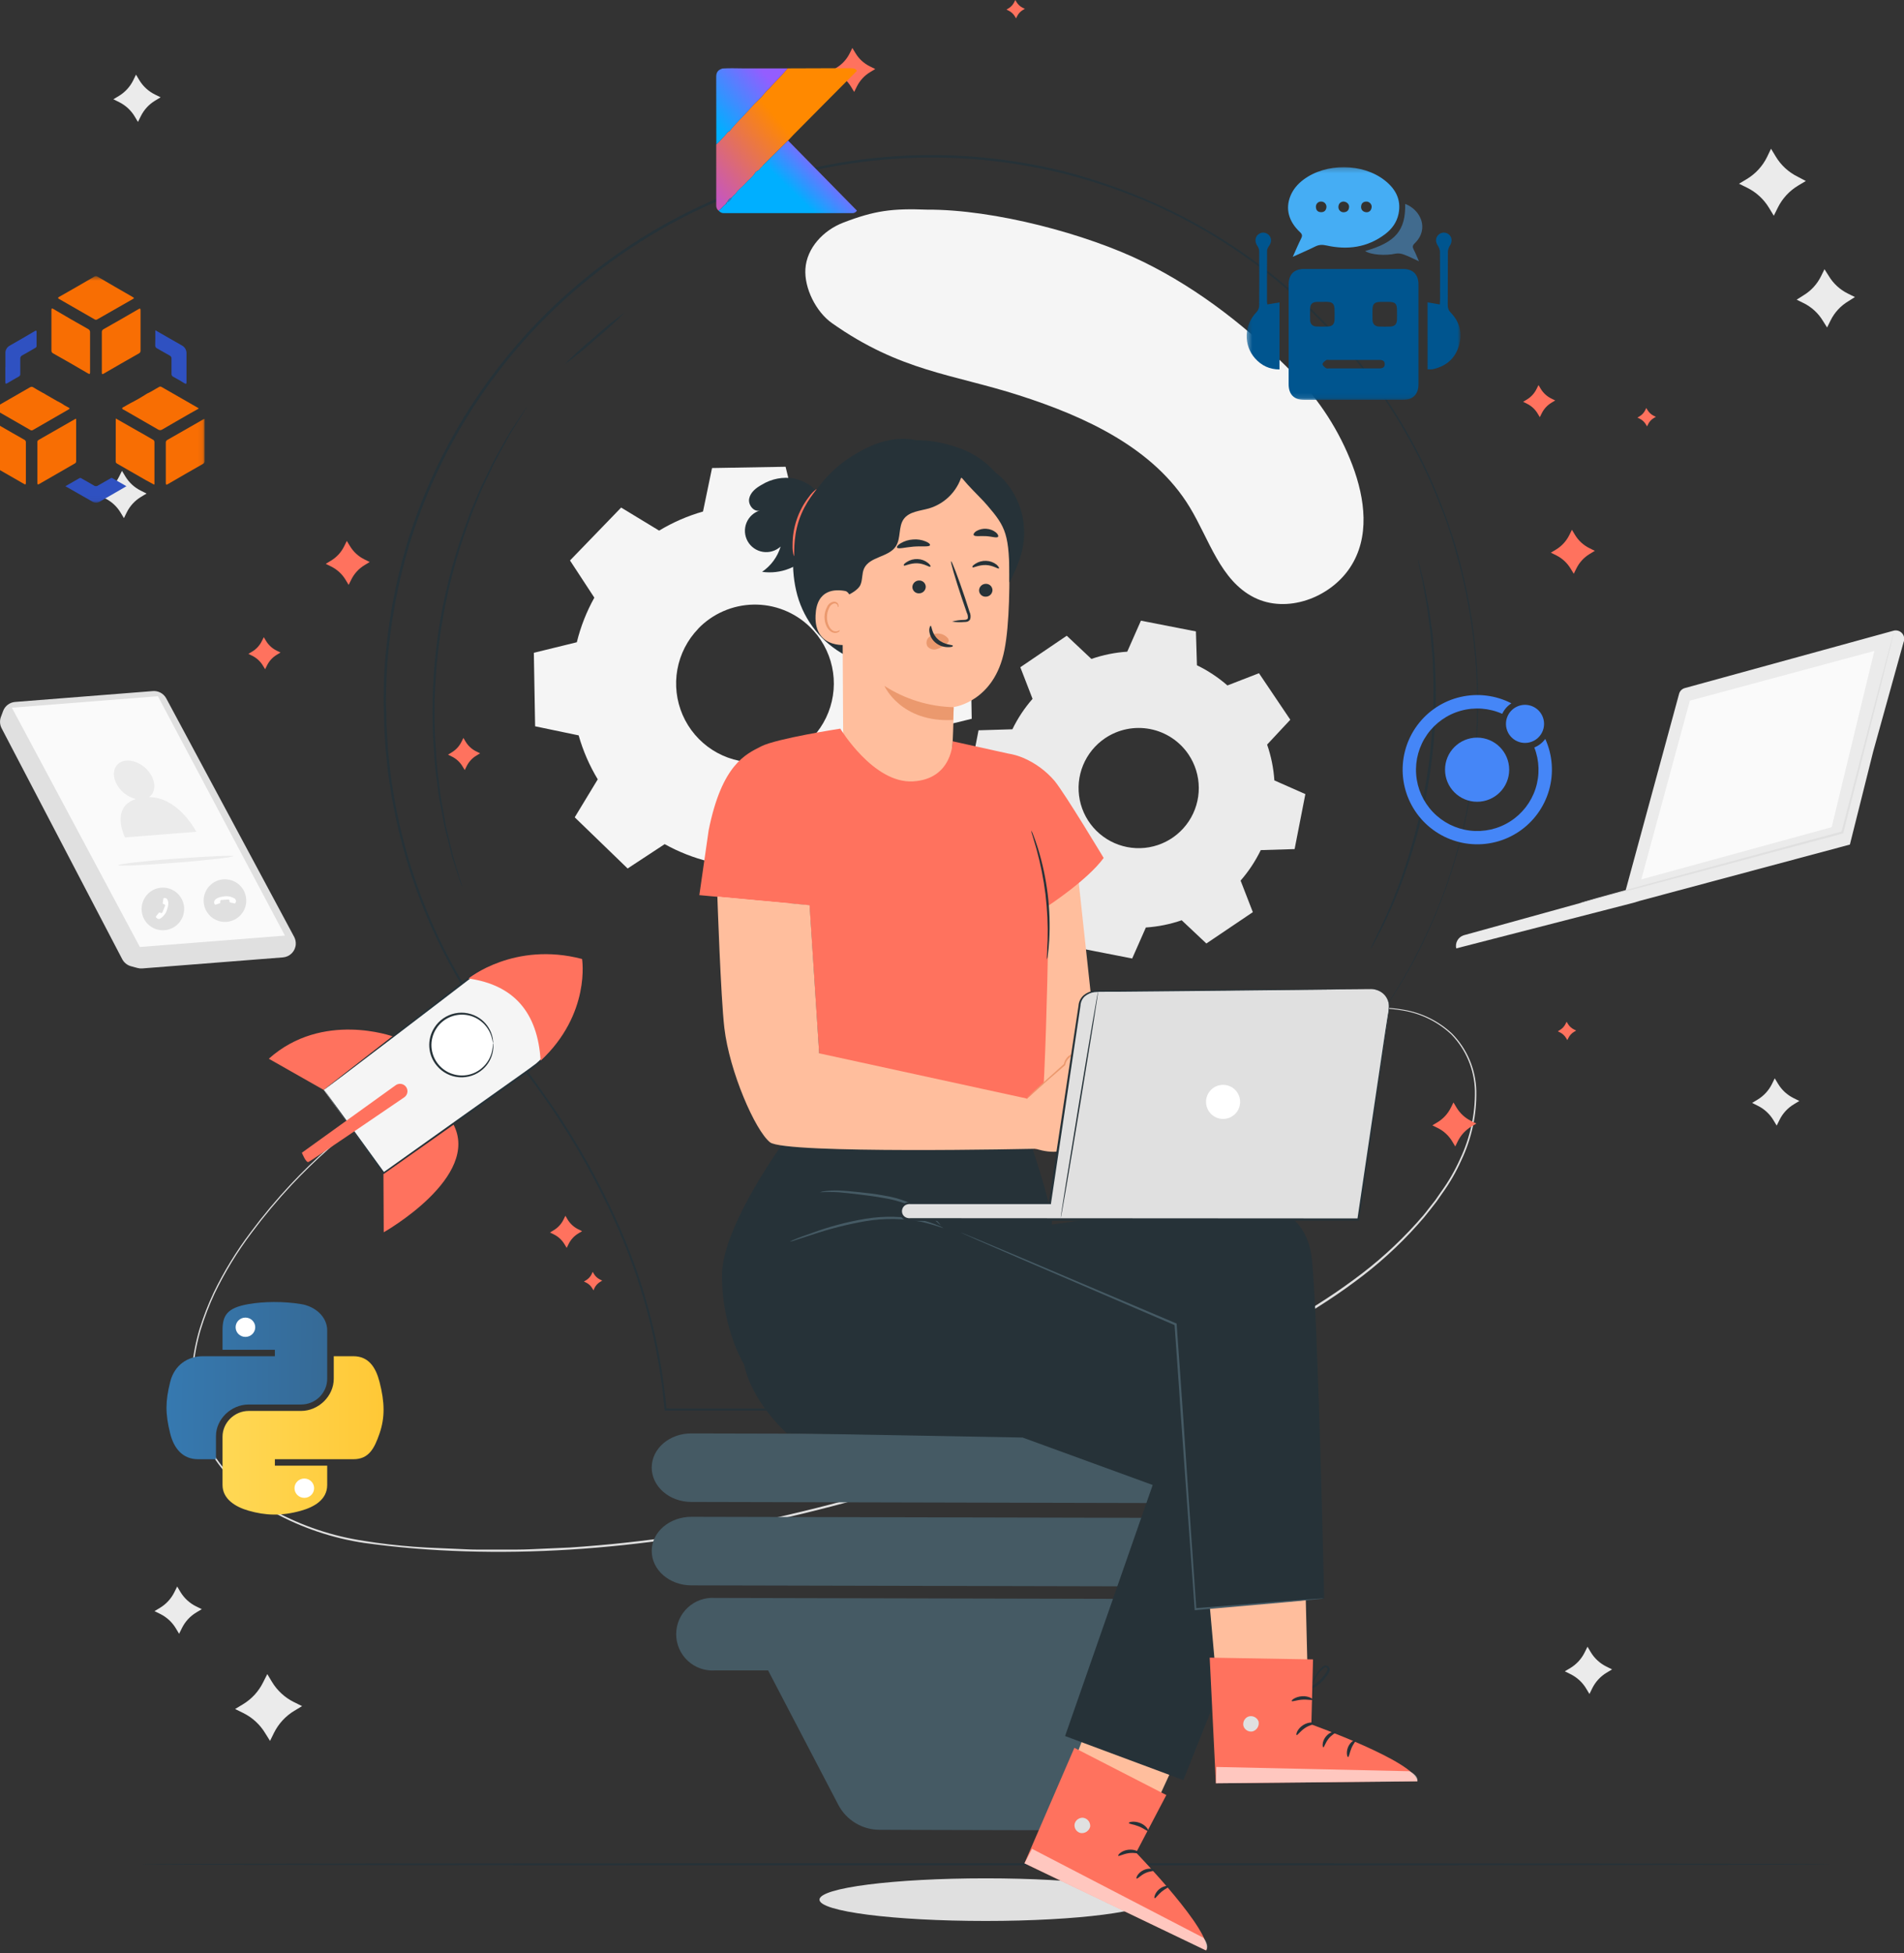 <svg width="390" height="400" viewBox="0 0 390 400" fill="none" xmlns="http://www.w3.org/2000/svg">
<rect x="0" y="0" width="390" height="400" fill="#333333" stroke="none"/>
<g clip-path="url(#clip0_108_5245)">
<path d="M235.968 389.057C235.968 391.441 220.729 393.423 201.911 393.423C183.093 393.423 167.854 391.485 167.854 389.057C167.854 386.629 183.084 384.691 201.911 384.691C220.738 384.691 235.968 386.664 235.968 389.057Z" fill="#E0E0E0"/>
<path d="M134.995 108.684C137.808 106.983 140.836 105.665 143.998 104.763L145.849 95.856L160.913 95.594L163.078 104.466C166.272 105.24 169.347 106.438 172.221 108.029L179.836 103.034L190.664 113.513L185.949 121.294C187.651 124.109 188.967 127.14 189.861 130.306L198.777 132.157L199.039 147.212L190.201 149.377C189.418 152.573 188.208 155.648 186.604 158.52L191.59 166.126L181.111 176.963L173.339 172.248C170.531 173.936 167.513 175.245 164.362 176.142L162.511 185.049L147.447 185.32L145.282 176.474C142.091 175.688 139.02 174.481 136.148 172.885L128.559 177.871L117.722 167.392L122.438 159.612C120.739 156.798 119.424 153.77 118.525 150.609L109.61 148.749L109.348 133.694L118.15 131.537C118.933 128.346 120.14 125.274 121.739 122.403L116.753 114.788L127.232 103.951L135.012 108.675L134.995 108.684ZM143.02 128.769C140.801 131.067 139.313 133.973 138.745 137.117C138.177 140.261 138.554 143.503 139.829 146.433C141.103 149.363 143.218 151.849 145.905 153.577C148.593 155.305 151.732 156.198 154.927 156.142C158.122 156.085 161.228 155.083 163.853 153.262C166.478 151.44 168.504 148.881 169.674 145.908C170.845 142.935 171.108 139.682 170.43 136.56C169.751 133.437 168.163 130.586 165.864 128.367C164.339 126.892 162.539 125.731 160.566 124.951C158.593 124.172 156.486 123.789 154.364 123.823C152.243 123.858 150.149 124.311 148.203 125.155C146.256 125.999 144.495 127.218 143.02 128.743V128.769Z" fill="#F5F5F5"/>
<path d="M223.559 134.951C225.928 134.132 228.394 133.633 230.895 133.467L233.698 127.118L244.963 129.319L245.172 136.252C247.427 137.347 249.526 138.736 251.416 140.383L257.878 137.877L264.296 147.404L259.546 152.495C260.365 154.863 260.864 157.33 261.03 159.83L267.379 162.633L265.178 173.898L258.245 174.108C257.15 176.362 255.761 178.462 254.114 180.351L256.621 186.813L247.102 193.232L242.046 188.473C239.678 189.292 237.211 189.791 234.711 189.957L231.908 196.306L220.643 194.105L220.433 187.171C218.18 186.078 216.083 184.689 214.198 183.041L207.728 185.547L201.318 176.029L206.068 170.973C205.249 168.605 204.75 166.138 204.584 163.637L198.235 160.834L200.436 149.569L207.37 149.36C208.462 147.107 209.852 145.01 211.5 143.125L208.994 136.654L218.503 130.201L223.551 134.951H223.559ZM226.363 151.185C224.343 152.545 222.771 154.474 221.847 156.727C220.923 158.98 220.688 161.457 221.172 163.843C221.655 166.23 222.836 168.42 224.564 170.136C226.292 171.852 228.49 173.017 230.88 173.483C233.271 173.95 235.745 173.697 237.992 172.757C240.238 171.817 242.156 170.232 243.501 168.202C244.847 166.172 245.561 163.789 245.552 161.354C245.543 158.919 244.812 156.541 243.452 154.521C241.627 151.814 238.802 149.943 235.597 149.317C232.393 148.692 229.072 149.364 226.363 151.185Z" fill="#EBEBEB"/>
<path d="M277.011 95.254C274.367 88.31 270.314 81.989 265.108 76.688C256.097 67.493 245.836 59.346 234.23 53.644C222.625 47.941 203.667 42.868 189.896 42.938C182.77 42.667 179.172 43.112 172.693 45.61C168.65 47.173 165.253 50.779 164.973 55.058C164.711 59.014 167.148 63.878 170.422 66.183C184.464 76.077 195.1 76.592 208.723 80.959C222.346 85.325 236.352 91.769 243.696 103.881C247.687 110.457 249.958 118.875 256.874 122.359C263.571 125.739 272.417 122.455 276.53 116.246C280.643 110.038 279.63 102.205 277.011 95.254Z" fill="#F5F5F5"/>
<path d="M90.311 219.508C90.311 219.508 89.97 219.708 89.289 220.075C88.608 220.442 87.604 220.948 86.311 221.726C82.499 223.889 78.82 226.277 75.291 228.878C69.715 232.976 64.527 237.577 59.791 242.622C56.842 245.774 54.072 249.089 51.495 252.551C48.583 256.415 46.059 260.557 43.959 264.916C42.862 267.272 41.926 269.7 41.156 272.182C40.384 274.783 39.863 277.453 39.602 280.155C39.359 282.968 39.509 285.801 40.047 288.573C40.33 289.993 40.715 291.391 41.2 292.755C41.72 294.136 42.348 295.473 43.077 296.755C46.245 302.063 50.765 306.436 56.176 309.426C61.933 312.555 68.197 314.645 74.68 315.6C77.998 316.15 81.378 316.516 84.818 316.787C86.565 316.927 88.259 316.988 90.005 317.067L95.245 317.294C96.991 317.398 98.738 317.363 100.554 317.363H105.916C107.715 317.363 109.522 317.25 111.33 317.18L116.788 316.936C131.878 315.939 146.859 313.69 161.576 310.212C191.878 303.165 219.569 292.205 243.95 280.827C256.175 275.177 267.588 269.274 277.212 262.139C281.903 258.734 286.226 254.847 290.109 250.543L291.48 248.988C291.926 248.464 292.354 247.914 292.755 247.382L294.004 245.792L295.148 244.142C296.678 242.038 297.986 239.782 299.051 237.409C301.128 233.048 302.174 228.267 302.108 223.437C302.022 219.101 300.292 214.96 297.27 211.849C294.527 209.274 291.08 207.572 287.367 206.959C284.26 206.403 281.079 206.403 277.971 206.959C275.487 207.388 273.044 208.03 270.671 208.88C268.601 209.605 266.881 210.312 265.501 210.889L262.366 212.242L261.301 212.696L262.349 212.199C263.048 211.875 264.095 211.404 265.466 210.81C266.837 210.216 268.558 209.492 270.627 208.758C273.001 207.888 275.447 207.228 277.936 206.784C281.067 206.223 284.272 206.223 287.402 206.784C291.166 207.387 294.664 209.102 297.445 211.71C300.529 214.852 302.3 219.052 302.396 223.455C302.482 228.343 301.436 233.185 299.34 237.601C298.274 239.995 296.963 242.272 295.427 244.395L294.275 246.054L293.026 247.661C292.598 248.194 292.153 248.744 291.742 249.268L290.371 250.84C286.509 255.158 282.206 259.062 277.535 262.489C267.929 269.658 256.437 275.587 244.22 281.246C219.822 292.598 192.105 303.566 161.742 310.64C131.38 317.713 101.41 319.695 74.662 316.01C68.149 315.04 61.858 312.926 56.08 309.766C50.597 306.747 46.021 302.319 42.824 296.938C42.081 295.642 41.448 294.287 40.929 292.886C40.436 291.502 40.045 290.084 39.759 288.642C39.219 285.838 39.072 282.973 39.322 280.128C39.592 277.403 40.121 274.71 40.903 272.086C41.683 269.588 42.631 267.146 43.741 264.777C45.856 260.403 48.398 256.25 51.329 252.377C53.91 248.909 56.685 245.591 59.643 242.439C64.398 237.395 69.614 232.805 75.221 228.729C78.753 226.139 82.442 223.771 86.268 221.638C88.888 220.189 90.311 219.508 90.311 219.508Z" fill="#E0E0E0"/>
<path d="M343.901 142.208L332.977 182.377L299.794 191.555C299.254 191.734 298.8 192.108 298.52 192.604C298.241 193.099 298.156 193.681 298.283 194.236L334.592 184.892L335.876 184.499L378.918 172.972L383.695 153.901L389.904 131.554C390.031 131.262 390.076 130.941 390.033 130.625C389.991 130.31 389.863 130.012 389.663 129.763C389.464 129.515 389.2 129.326 388.9 129.217C388.601 129.108 388.278 129.083 387.965 129.144L345.063 140.933C344.772 141.02 344.51 141.185 344.306 141.41C344.101 141.634 343.961 141.91 343.901 142.208Z" fill="#EBEBEB"/>
<path d="M346.137 143.5L336.19 180.107L375.19 169.41L383.922 133.318L346.137 143.5Z" fill="#FAFAFA"/>
<path d="M387.956 129.17C387.97 129.243 387.97 129.317 387.956 129.389L387.825 130C387.685 130.576 387.493 131.362 387.257 132.375C386.734 134.462 385.991 137.44 385.074 141.108C383.179 148.556 380.551 158.896 377.573 170.58V170.711H377.451L371.207 172.387L337.596 181.356L327.396 184.028L324.62 184.726L323.895 184.901L323.642 184.945L323.877 184.857L324.593 184.639L327.353 183.853L337.509 181.05L371.085 171.951L377.329 170.274L377.171 170.431C380.202 158.765 382.882 148.443 384.821 140.994C385.79 137.318 386.568 134.349 387.135 132.262C387.406 131.266 387.624 130.515 387.773 129.913C387.851 129.668 387.904 129.467 387.956 129.31C387.953 129.264 387.953 129.217 387.956 129.17Z" fill="#E0E0E0"/>
<path d="M0.637 145.622L0.183 146.836C0.044 147.211 -0.014 147.61 0.012 148.009C0.037 148.408 0.146 148.796 0.331 149.15L25.035 196.445C25.216 196.788 25.464 197.092 25.764 197.338C26.064 197.584 26.41 197.767 26.782 197.877L28.179 198.253C28.495 198.338 28.823 198.368 29.148 198.34L57.966 196.078C58.653 196.021 59.296 195.717 59.778 195.223C60.259 194.729 60.546 194.077 60.585 193.389C60.612 192.865 60.498 192.343 60.254 191.878L34.056 143.038C33.794 142.548 33.395 142.146 32.908 141.879C32.421 141.613 31.868 141.493 31.314 141.536L3.091 143.762C2.547 143.806 2.027 144.004 1.592 144.333C1.157 144.663 0.826 145.11 0.637 145.622Z" fill="#E0E0E0"/>
<path d="M2.436 144.941L28.65 193.948L58.358 191.616L32.344 142.592L2.436 144.941Z" fill="#FAFAFA"/>
<path d="M31.681 182.124C32.475 181.794 33.349 181.705 34.193 181.87C35.038 182.034 35.815 182.444 36.427 183.049C37.039 183.653 37.458 184.425 37.633 185.267C37.808 186.11 37.73 186.985 37.41 187.783C37.089 188.581 36.54 189.267 35.831 189.754C35.121 190.241 34.284 190.508 33.424 190.521C32.564 190.534 31.719 190.293 30.996 189.827C30.273 189.362 29.703 188.693 29.358 187.905C28.901 186.83 28.888 185.618 29.324 184.534C29.759 183.45 30.607 182.584 31.681 182.124Z" fill="#E0E0E0"/>
<path d="M33.453 184.115L33.34 184.918C33.331 184.966 33.339 185.015 33.363 185.056C33.387 185.098 33.425 185.13 33.471 185.145L33.619 185.207C33.619 185.207 33.89 185.276 33.803 185.521C33.715 185.765 33.296 186.796 33.296 186.796C33.296 186.796 33.182 187.084 32.964 186.988L32.746 186.901C32.708 186.887 32.668 186.884 32.629 186.894C32.59 186.903 32.555 186.924 32.528 186.953L31.977 187.652C31.947 187.685 31.931 187.729 31.931 187.774C31.931 187.819 31.947 187.863 31.977 187.896L32.187 188.097C32.222 188.131 32.264 188.158 32.309 188.176C32.449 188.217 32.597 188.217 32.737 188.176C33.119 187.953 33.452 187.654 33.715 187.299C33.978 186.943 34.165 186.537 34.265 186.106C34.737 184.744 34.265 184.22 34.187 184.089C34.087 183.992 33.958 183.93 33.82 183.914H33.654C33.602 183.918 33.553 183.941 33.517 183.977C33.48 184.014 33.457 184.063 33.453 184.115Z" fill="white"/>
<path d="M43.208 187.739C42.56 187.174 42.093 186.43 41.866 185.601C41.639 184.772 41.662 183.894 41.931 183.077C42.201 182.261 42.706 181.543 43.383 181.012C44.059 180.481 44.878 180.162 45.735 180.095C46.592 180.028 47.45 180.215 48.201 180.633C48.952 181.051 49.563 181.682 49.958 182.446C50.352 183.21 50.511 184.074 50.417 184.928C50.322 185.783 49.977 186.591 49.425 187.25C49.053 187.695 48.595 188.062 48.079 188.328C47.563 188.594 46.998 188.755 46.419 188.801C45.84 188.846 45.258 188.776 44.707 188.593C44.155 188.411 43.646 188.121 43.208 187.739Z" fill="#E0E0E0"/>
<path d="M44.204 185.259L44.972 185.014C45.018 185.001 45.058 184.971 45.085 184.932C45.112 184.892 45.125 184.844 45.121 184.796V184.63C45.121 184.63 45.068 184.36 45.321 184.325C45.575 184.29 46.684 184.22 46.684 184.22C46.684 184.22 46.998 184.22 47.007 184.429V184.665C47.011 184.705 47.028 184.742 47.054 184.772C47.081 184.802 47.116 184.822 47.155 184.831L48.029 185.023C48.074 185.032 48.12 185.025 48.16 185.002C48.2 184.98 48.231 184.944 48.247 184.901L48.334 184.63C48.343 184.578 48.343 184.525 48.334 184.473C48.31 184.33 48.247 184.197 48.151 184.089C47.784 183.844 47.37 183.677 46.936 183.599C46.502 183.521 46.056 183.533 45.627 183.635C44.186 183.818 43.924 184.447 43.881 184.604C43.837 184.734 43.837 184.875 43.881 185.006L43.959 185.154C43.98 185.198 44.017 185.234 44.062 185.253C44.107 185.272 44.157 185.274 44.204 185.259Z" fill="white"/>
<path d="M30.528 163.253C31.637 162.467 31.969 160.904 31.209 159.236C30.223 157.044 27.716 155.499 25.673 155.796C23.63 156.093 22.739 158.101 23.743 160.293C24.133 161.118 24.701 161.847 25.406 162.427C26.111 163.007 26.936 163.423 27.821 163.646C22.486 165.393 25.612 171.505 25.612 171.505L40.221 170.353C40.221 170.353 36.597 163.271 30.528 163.253Z" fill="#EBEBEB"/>
<path d="M47.775 175.348C47.775 175.575 42.535 176.177 36.021 176.692C29.507 177.208 24.224 177.426 24.206 177.199C24.189 176.972 29.446 176.326 35.96 175.863C42.474 175.4 47.758 175.121 47.775 175.348Z" fill="#EBEBEB"/>
<path d="M54.752 342.862L55.704 344.452C56.78 346.236 58.343 347.675 60.21 348.599L61.878 349.42L60.28 350.381C58.498 351.456 57.06 353.016 56.132 354.878L55.311 356.546L54.333 354.983C53.26 353.197 51.696 351.757 49.827 350.835L48.159 350.014L49.748 349.054C51.537 347.983 52.977 346.418 53.896 344.548L54.752 342.862Z" fill="#EBEBEB"/>
<path d="M362.763 30.459L363.724 32.048C364.795 33.836 366.359 35.277 368.23 36.196L369.889 37.069L368.3 38.021C366.516 39.097 365.076 40.66 364.152 42.527L363.331 44.186L362.37 42.597C361.3 40.811 359.739 39.371 357.873 38.449L356.205 37.628L357.794 36.676C359.583 35.605 361.023 34.041 361.942 32.17L362.763 30.459Z" fill="#EBEBEB"/>
<path d="M373.714 55.137L374.587 56.516C375.519 58.069 376.877 59.32 378.499 60.123L379.949 60.839L378.569 61.712C377.017 62.644 375.765 64.002 374.963 65.624L374.247 67.074L373.373 65.686C372.436 64.137 371.076 62.889 369.453 62.088L368.012 61.372L369.392 60.498C370.946 59.569 372.198 58.211 372.998 56.586L373.714 55.137Z" fill="#EBEBEB"/>
<path d="M36.292 324.926L36.965 326.052C37.727 327.313 38.833 328.331 40.152 328.986L41.331 329.563L40.204 330.244C38.942 331.004 37.923 332.11 37.27 333.431L36.685 334.61L36.013 333.484C35.252 332.221 34.146 331.203 32.825 330.549L31.646 329.964L32.773 329.292C34.034 328.53 35.051 327.424 35.707 326.105L36.292 324.926Z" fill="#EBEBEB"/>
<path d="M325.17 337.256L325.843 338.383C326.603 339.645 327.709 340.663 329.03 341.317L330.209 341.902L329.082 342.574C327.822 343.337 326.804 344.442 326.148 345.761L325.572 346.94L324.891 345.814C324.13 344.551 323.024 343.533 321.703 342.88L320.524 342.295L321.651 341.622C322.913 340.862 323.932 339.756 324.585 338.435L325.17 337.256Z" fill="#EBEBEB"/>
<path d="M27.856 15.29L28.537 16.417C29.299 17.678 30.405 18.695 31.724 19.351L32.903 19.927L31.776 20.609C30.514 21.369 29.496 22.475 28.843 23.796L28.257 24.975L27.585 23.848C26.825 22.586 25.719 21.568 24.398 20.914L23.219 20.329L24.345 19.657C25.606 18.894 26.624 17.789 27.279 16.469L27.856 15.29Z" fill="#EBEBEB"/>
<path d="M363.523 220.844L364.204 221.97C364.964 223.233 366.07 224.251 367.391 224.904L368.561 225.481L367.444 226.162C366.179 226.919 365.16 228.026 364.509 229.349L363.924 230.528L363.243 229.402C362.485 228.137 361.379 227.118 360.056 226.467L358.886 225.882L360.004 225.21C361.269 224.45 362.29 223.344 362.946 222.023L363.523 220.844Z" fill="#EBEBEB"/>
<path d="M24.984 96.433L25.665 97.559C26.423 98.823 27.529 99.842 28.852 100.493L30.022 101.078L28.904 101.751C27.639 102.51 26.618 103.616 25.962 104.938L25.385 106.117L24.704 104.99C23.946 103.726 22.84 102.707 21.517 102.056L20.347 101.471L21.464 100.799C22.729 100.041 23.748 98.934 24.398 97.611L24.984 96.433Z" fill="#EBEBEB"/>
<path d="M375.024 381.818C375.024 381.949 297.532 382.053 201.973 382.053C106.414 382.053 28.904 381.949 28.904 381.818C28.904 381.687 106.37 381.591 201.973 381.591C297.576 381.591 375.024 381.695 375.024 381.818Z" fill="#263238"/>
<path d="M71.038 110.789L71.676 111.828C72.378 113.006 73.406 113.955 74.636 114.561L75.728 115.102L74.689 115.731C73.512 116.439 72.563 117.469 71.955 118.7L71.414 119.792L70.785 118.744C70.077 117.57 69.046 116.624 67.816 116.019L66.725 115.478L67.772 114.84C68.948 114.138 69.895 113.11 70.497 111.88L71.038 110.789Z" fill="#FF725E"/>
<path d="M297.715 225.786L298.344 226.834C299.051 228.008 300.077 228.956 301.304 229.567L302.404 230.109L301.357 230.738C300.182 231.444 299.234 232.471 298.623 233.698L298.082 234.798L297.453 233.75C296.746 232.574 295.715 231.625 294.484 231.017L293.393 230.476L294.44 229.847C295.615 229.137 296.563 228.107 297.174 226.878L297.715 225.786Z" fill="#FF725E"/>
<path d="M174.587 9.824L175.225 10.872C175.927 12.047 176.955 12.994 178.185 13.596L179.277 14.138L178.237 14.767C177.061 15.474 176.112 16.505 175.504 17.736L174.963 18.827L174.334 17.788C173.626 16.611 172.596 15.663 171.365 15.055L170.273 14.513L171.321 13.885C172.495 13.177 173.441 12.146 174.046 10.916L174.587 9.824Z" fill="#FF725E"/>
<path d="M321.983 108.501L322.611 109.549C323.319 110.723 324.35 111.668 325.58 112.273L326.672 112.815L325.624 113.452C324.45 114.157 323.505 115.184 322.9 116.412L322.358 117.504L321.721 116.465C321.016 115.289 319.989 114.34 318.76 113.731L317.66 113.19L318.708 112.561C319.885 111.854 320.833 110.823 321.441 109.592L321.983 108.501Z" fill="#FF725E"/>
<path d="M94.922 151.133L95.376 151.901C95.893 152.758 96.644 153.449 97.542 153.892L98.345 154.285L97.577 154.748C96.72 155.265 96.029 156.016 95.586 156.913L95.193 157.708L94.73 156.948C94.214 156.088 93.463 155.394 92.564 154.949L91.769 154.556L92.529 154.093C93.385 153.578 94.076 152.83 94.52 151.936L94.922 151.133Z" fill="#FF725E"/>
<path d="M115.81 248.997L116.264 249.766C116.785 250.619 117.535 251.309 118.429 251.757L119.233 252.15L118.464 252.612C117.609 253.127 116.918 253.875 116.473 254.769L116.08 255.573L115.618 254.813C115.102 253.953 114.35 253.259 113.452 252.813L112.657 252.42L113.417 251.957C114.276 251.444 114.97 250.696 115.417 249.801L115.81 248.997Z" fill="#FF725E"/>
<path d="M315.137 78.863L315.591 79.631C316.108 80.488 316.859 81.179 317.757 81.622L318.56 82.015L317.791 82.478C316.935 82.995 316.244 83.746 315.8 84.644L315.407 85.438L314.945 84.679C314.43 83.82 313.678 83.128 312.779 82.688L311.984 82.286L312.744 81.832C313.603 81.318 314.295 80.565 314.735 79.666L315.137 78.863Z" fill="#FF725E"/>
<path d="M54.036 130.498L54.49 131.257C55.007 132.114 55.759 132.805 56.656 133.248L57.459 133.641L56.691 134.104C55.834 134.621 55.143 135.373 54.7 136.27L54.307 137.065L53.844 136.305C53.327 135.448 52.576 134.757 51.678 134.314L50.884 133.912L51.644 133.458C52.503 132.944 53.194 132.192 53.635 131.292L54.036 130.498Z" fill="#FF725E"/>
<path d="M337.212 83.561L337.474 83.997C337.77 84.489 338.2 84.886 338.714 85.141L339.177 85.368L338.731 85.63C338.242 85.927 337.848 86.357 337.596 86.87L337.369 87.325L337.107 86.888C336.811 86.399 336.38 86.005 335.867 85.753L335.404 85.526L335.85 85.255C336.338 84.962 336.733 84.534 336.985 84.024L337.212 83.561Z" fill="#FF725E"/>
<path d="M320.892 209.256L321.154 209.692C321.45 210.184 321.88 210.581 322.394 210.836L322.848 211.063L322.411 211.325C321.919 211.621 321.523 212.052 321.267 212.565L321.04 213.019L320.778 212.583C320.479 212.093 320.05 211.697 319.538 211.439L319.084 211.221L319.521 210.95C320.014 210.656 320.412 210.225 320.665 209.71L320.892 209.256Z" fill="#FF725E"/>
<path d="M207.963 2.86102e-06L208.225 0.437C208.518 0.93 208.949 1.328 209.465 1.581L209.928 1.808L209.482 2.07C208.993 2.366 208.599 2.796 208.347 3.31L208.12 3.764L207.858 3.327C207.562 2.838 207.131 2.444 206.618 2.192L206.155 1.965L206.592 1.703C207.085 1.409 207.483 0.978 207.736 0.463L207.963 2.86102e-06Z" fill="#FF725E"/>
<path d="M157.952 22.294L158.214 22.739C158.511 23.228 158.941 23.622 159.454 23.875L159.908 24.102L159.472 24.363C158.982 24.662 158.586 25.092 158.328 25.604L158.109 26.066L157.839 25.63C157.547 25.134 157.116 24.736 156.599 24.486L156.145 24.259L156.581 23.997C157.073 23.701 157.47 23.271 157.725 22.757L157.952 22.294Z" fill="#FF725E"/>
<path d="M121.399 260.48L121.661 260.917C121.957 261.406 122.387 261.8 122.901 262.052L123.355 262.279L122.918 262.541C122.428 262.84 122.032 263.269 121.774 263.781L121.573 264.27L121.302 263.834C121.012 263.34 120.584 262.943 120.071 262.69L119.608 262.463L120.045 262.201C120.537 261.905 120.934 261.474 121.189 260.961L121.399 260.48Z" fill="#FF725E"/>
<path d="M249.888 324.935L141.606 324.69C137.117 324.69 133.484 321.52 133.493 317.634C133.493 313.748 137.152 310.648 141.641 310.648L249.923 310.893C254.403 310.893 258.035 314.063 258.027 317.949C258.018 321.808 254.376 324.943 249.888 324.935Z" fill="#455A64"/>
<path d="M249.888 307.863L141.606 307.609C137.117 307.609 133.484 304.439 133.493 300.562C133.493 296.676 137.152 293.533 141.641 293.576L249.923 293.83C254.403 293.83 258.035 296.999 258.027 300.877C258.018 304.728 254.376 307.871 249.888 307.863Z" fill="#455A64"/>
<path d="M245.574 327.493L146.452 327.266C145.434 327.196 144.413 327.336 143.452 327.678C142.491 328.019 141.61 328.555 140.864 329.251C140.119 329.947 139.524 330.789 139.118 331.724C138.712 332.66 138.502 333.669 138.502 334.689C138.502 335.709 138.712 336.718 139.118 337.653C139.524 338.589 140.119 339.431 140.864 340.127C141.61 340.823 142.491 341.358 143.452 341.7C144.413 342.041 145.434 342.181 146.452 342.111H157.332L171.706 369.627C172.513 371.17 173.726 372.463 175.214 373.366C176.702 374.27 178.409 374.749 180.15 374.753L215.569 374.841C217.328 374.839 219.054 374.355 220.557 373.44C222.06 372.526 223.282 371.216 224.092 369.653L238.177 342.303H245.582C246.6 342.373 247.621 342.233 248.582 341.892C249.543 341.55 250.424 341.015 251.169 340.319C251.915 339.623 252.509 338.781 252.916 337.845C253.322 336.91 253.532 335.901 253.532 334.881C253.532 333.861 253.322 332.852 252.916 331.916C252.509 330.981 251.915 330.139 251.169 329.443C250.424 328.747 249.543 328.211 248.582 327.87C247.621 327.528 246.6 327.388 245.582 327.458L245.574 327.493Z" fill="#455A64"/>
<path d="M279.578 212.155L278.774 213.351L276.417 216.844L274.67 219.403C274.033 220.355 273.421 221.446 272.705 222.599L270.435 226.354C269.562 227.69 268.889 229.192 268.034 230.72L266.741 233.13L266.077 234.388C265.868 234.816 265.667 235.261 265.457 235.706C264.619 237.488 263.746 239.362 262.838 241.33L260.27 247.609C259.458 249.818 258.655 252.132 257.825 254.534C256.166 259.721 254.813 265.002 253.773 270.348C252.574 276.386 251.989 282.53 252.027 288.686V288.835H251.887L136.313 288.887H136.13V288.704C134.91 275.178 131.383 261.961 125.703 249.626C122.726 243.087 119.291 236.767 115.425 230.711C113.469 227.626 111.388 224.593 109.181 221.612C107.016 218.617 104.562 215.805 102.196 212.88L101.907 212.53H102.37L102.204 212.888C91.373 198.968 83.986 182.685 80.644 165.366C80.172 163.148 79.884 160.895 79.535 158.642C79.395 157.516 79.29 156.381 79.168 155.237L78.985 153.534L78.88 151.787C78.819 150.635 78.714 149.491 78.679 148.347C78.644 147.203 78.679 146.042 78.609 144.854C78.539 143.666 78.609 142.549 78.609 141.361C78.609 140.173 78.653 139.047 78.714 137.868C79.244 128.499 80.916 119.229 83.692 110.265C88.64 94.651 96.931 80.304 107.988 68.221C119.046 56.138 132.603 46.61 147.718 40.3C153.44 37.915 159.356 36.024 165.401 34.65C177.114 31.949 189.182 31.135 201.152 32.24C206.91 32.784 212.62 33.759 218.232 35.157C223.683 36.593 229.026 38.411 234.221 40.597C244.157 44.766 253.434 50.355 261.764 57.189C269.547 63.587 276.438 70.999 282.25 79.23C287.628 86.796 292.029 95.011 295.349 103.68C296.222 105.724 296.824 107.828 297.532 109.863C298.239 111.898 298.728 113.993 299.278 115.976C299.741 118.028 300.247 120.045 300.649 122.088C300.824 123.093 301.007 124.097 301.182 125.092C301.357 126.088 301.549 127.075 301.653 128.07C302.702 135.511 303.013 143.037 302.579 150.539C301.888 162.568 299.252 174.405 294.772 185.591C293.154 189.652 291.306 193.617 289.236 197.467C287.385 200.794 285.691 203.58 284.241 205.71C283.507 206.784 282.861 207.728 282.311 208.548L280.827 210.531L279.604 212.155C279.7 212.033 280.032 211.57 280.783 210.531L282.25 208.505C282.8 207.684 283.438 206.758 284.171 205.658C285.603 203.484 287.28 200.733 289.114 197.406C291.186 193.547 293.043 189.576 294.676 185.512C299.108 174.332 301.712 162.511 302.387 150.504C302.808 143.018 302.486 135.51 301.426 128.088C301.322 127.101 301.13 126.114 300.955 125.127C300.78 124.141 300.597 123.128 300.413 122.123C300.021 120.124 299.54 118.106 299.042 116.063C298.449 114.046 297.925 111.985 297.296 109.95C296.667 107.916 295.969 105.829 295.104 103.785C291.781 95.153 287.38 86.976 282.005 79.448C276.197 71.272 269.329 63.905 261.58 57.538C253.276 50.709 244.025 45.12 234.117 40.947C228.933 38.803 223.604 37.026 218.171 35.628C212.574 34.248 206.882 33.282 201.143 32.738C189.22 31.642 177.199 32.456 165.532 35.148C159.512 36.522 153.619 38.406 147.919 40.781C142.113 43.224 136.519 46.145 131.196 49.513C108.813 63.66 92.154 85.265 84.163 110.509C81.397 119.436 79.731 128.668 79.203 137.999C79.142 139.152 79.133 140.313 79.098 141.492C79.063 142.671 79.002 143.797 79.098 144.985C79.194 146.172 79.098 147.282 79.168 148.425C79.238 149.569 79.299 150.705 79.369 151.849L79.474 153.595L79.648 155.289C79.771 156.424 79.875 157.56 80.015 158.686C80.364 160.922 80.653 163.175 81.115 165.375C84.445 182.624 91.799 198.843 102.58 212.714L102.85 213.063H102.405L102.58 212.714C104.964 215.604 107.418 218.425 109.566 221.446C111.714 224.468 113.862 227.472 115.818 230.563C119.668 236.601 123.085 242.904 126.044 249.425C131.757 261.801 135.302 275.066 136.523 288.642L136.331 288.459L251.905 288.52L251.765 288.66C251.75 282.502 252.352 276.359 253.564 270.322C254.616 264.969 255.981 259.683 257.651 254.49C258.524 252.08 259.301 249.766 260.122 247.556C260.943 245.347 261.868 243.277 262.742 241.269L265.361 235.654L265.99 234.327L266.663 233.078C267.108 232.248 267.536 231.445 267.964 230.668C268.837 229.113 269.544 227.611 270.383 226.301L272.67 222.555C273.387 221.403 274.015 220.311 274.653 219.359C275.29 218.407 275.884 217.569 276.399 216.809L278.792 213.316C279.333 212.539 279.665 212.146 279.665 212.146L279.578 212.155Z" fill="#263238"/>
<path d="M94.581 181.53C94.546 181.461 94.52 181.387 94.502 181.312C94.432 181.129 94.353 180.884 94.249 180.578C94.022 179.897 93.716 178.945 93.323 177.732L92.659 175.671C92.441 174.911 92.249 174.073 92.022 173.173C91.585 171.383 91 169.357 90.625 167.061C90.415 165.917 90.197 164.711 89.961 163.463C89.725 162.214 89.621 160.895 89.437 159.542C89.027 156.835 88.896 153.909 88.695 150.809C88.095 137.435 89.909 124.062 94.048 111.33C95.061 108.422 95.969 105.636 97.087 103.139C97.628 101.882 98.091 100.641 98.641 99.498C99.191 98.354 99.724 97.262 100.239 96.214C101.209 94.092 102.317 92.302 103.208 90.686C103.671 89.883 104.081 89.123 104.492 88.451C104.902 87.779 105.365 87.185 105.68 86.643L107.33 84.146L107.767 83.5C107.816 83.425 107.872 83.355 107.932 83.29C107.898 83.374 107.854 83.453 107.801 83.526C107.705 83.701 107.566 83.919 107.409 84.198C107.024 84.801 106.535 85.657 105.828 86.739L104.675 88.564C104.274 89.246 103.881 90.005 103.435 90.809C102.562 92.433 101.47 94.232 100.527 96.354C100.03 97.402 99.506 98.502 98.956 99.637C98.405 100.772 97.969 102.021 97.436 103.279C96.336 105.785 95.445 108.562 94.45 111.452C90.377 124.151 88.568 137.467 89.105 150.792C89.306 153.848 89.42 156.765 89.813 159.463C89.987 160.817 90.092 162.083 90.31 163.375C90.529 164.668 90.738 165.821 90.948 166.964C91.288 169.261 91.821 171.278 92.266 173.077C92.485 173.95 92.659 174.824 92.869 175.575L93.489 177.644L94.362 180.517C94.45 180.823 94.511 181.076 94.572 181.268C94.587 181.355 94.59 181.443 94.581 181.53Z" fill="#263238"/>
<path d="M127.939 64.018C126.038 65.954 124.032 67.785 121.931 69.502C119.924 71.333 117.817 73.05 115.617 74.645C117.52 72.707 119.528 70.876 121.634 69.161C123.636 67.328 125.741 65.611 127.939 64.018Z" fill="#263238"/>
<path d="M280.774 194.192C280.789 194.124 280.816 194.059 280.853 194L281.115 193.433L282.154 191.284C282.381 190.813 282.634 190.298 282.914 189.739C283.185 189.162 283.447 188.534 283.787 187.861C284.363 186.508 285.088 184.997 285.726 183.251C286.057 182.377 286.407 181.504 286.765 180.543C287.123 179.583 287.428 178.587 287.786 177.566C288.52 175.514 289.123 173.261 289.795 170.912C291.14 165.775 292.149 160.557 292.816 155.289C293.418 150.014 293.681 144.705 293.602 139.396C293.506 136.942 293.463 134.619 293.236 132.454C293.139 131.371 293.078 130.314 292.956 129.319C292.834 128.323 292.703 127.354 292.589 126.437C292.388 124.595 292.048 122.944 291.803 121.495C291.681 120.77 291.576 120.097 291.454 119.477C291.332 118.857 291.192 118.307 291.079 117.792L290.581 115.46C290.581 115.216 290.494 115.015 290.467 114.849C290.456 114.78 290.456 114.709 290.467 114.64C290.499 114.703 290.522 114.771 290.537 114.84L290.694 115.434C290.843 116.002 291.035 116.779 291.279 117.757L291.69 119.434C291.821 120.054 291.943 120.726 292.083 121.451C292.345 122.901 292.712 124.542 292.956 126.385L293.358 129.275C293.489 130.279 293.559 131.336 293.663 132.419C293.908 134.593 293.969 136.925 294.074 139.405C294.344 150.078 293.056 160.733 290.249 171.034C289.559 173.392 288.939 175.645 288.188 177.697C287.821 178.727 287.507 179.74 287.14 180.683L286.066 183.39C285.411 185.137 284.66 186.639 284.058 187.984C283.752 188.656 283.473 189.285 283.184 189.843C282.896 190.402 282.634 190.918 282.39 191.38L281.272 193.494L280.975 194.035C280.827 194.14 280.783 194.201 280.774 194.192Z" fill="#263238"/>
<path d="M78.54 240.265L78.601 252.377C78.601 252.377 98.686 241.024 92.809 230.152L78.54 240.265Z" fill="#FF725E"/>
<path d="M80.531 212.286C80.531 212.286 66.061 206.985 55.059 216.835L66.315 223.228L80.531 212.286Z" fill="#FF725E"/>
<path d="M66.314 223.228C66.769 223.83 78.54 240.291 78.54 240.291L109.304 218.46C110.573 217.559 111.64 216.405 112.439 215.071C113.239 213.736 113.752 212.251 113.948 210.708C114.143 209.164 114.016 207.597 113.574 206.106C113.133 204.615 112.387 203.231 111.383 202.043C109.516 199.837 106.872 198.434 103.998 198.127C101.125 197.82 98.243 198.631 95.952 200.392L66.314 223.228Z" fill="#F5F5F5"/>
<path d="M66.314 223.228L66.559 223.018L67.327 222.407L70.331 220.049L81.474 211.378L89.202 205.387L93.516 202.051L95.778 200.305C96.565 199.7 97.425 199.196 98.336 198.803C99.267 198.393 100.253 198.123 101.262 198C102.293 197.851 103.34 197.851 104.37 198C106.522 198.265 108.552 199.141 110.221 200.523C111.063 201.234 111.801 202.061 112.413 202.977C113.028 203.918 113.507 204.941 113.836 206.016C114.48 208.231 114.449 210.586 113.749 212.784C113.08 214.888 111.808 216.749 110.09 218.137C108.344 219.447 106.658 220.599 104.982 221.804L95.271 228.668L78.68 240.378L78.549 240.474L78.453 240.335L69.546 227.76L67.162 224.354C66.9 223.987 66.699 223.69 66.55 223.481C66.475 223.39 66.41 223.29 66.358 223.184C66.443 223.281 66.522 223.383 66.594 223.49L67.249 224.363L69.729 227.751L78.723 240.142H78.487L95.027 228.362L104.72 221.481C106.388 220.276 108.143 219.097 109.802 217.822C111.441 216.483 112.654 214.696 113.295 212.679C113.962 210.569 113.99 208.308 113.374 206.182C113.058 205.151 112.599 204.169 112.011 203.265C111.426 202.38 110.718 201.583 109.907 200.899C108.321 199.556 106.385 198.693 104.327 198.41C103.336 198.27 102.331 198.27 101.34 198.41C100.851 198.475 100.367 198.571 99.891 198.698C99.42 198.83 98.959 198.993 98.511 199.187C96.712 199.912 95.297 201.239 93.796 202.34L89.499 205.632L81.771 211.535L70.523 220.084L67.432 222.398L66.611 223.001C66.519 223.085 66.42 223.161 66.314 223.228Z" fill="#263238"/>
<path d="M81.046 222.258L61.835 236.082C61.835 236.082 62.664 238.195 63.188 237.977C63.712 237.758 78.112 227.943 82.802 224.738C82.981 224.616 83.133 224.456 83.245 224.269C83.357 224.082 83.428 223.873 83.452 223.657C83.476 223.441 83.453 223.221 83.385 223.015C83.316 222.808 83.204 222.618 83.055 222.459C82.802 222.187 82.458 222.017 82.088 221.98C81.719 221.943 81.348 222.042 81.046 222.258Z" fill="#FF725E"/>
<path d="M100.991 213.622C101.073 214.89 100.777 216.155 100.141 217.255C99.504 218.355 98.555 219.242 97.415 219.803C96.274 220.364 94.993 220.575 93.733 220.408C92.473 220.241 91.291 219.704 90.336 218.865C89.381 218.026 88.696 216.923 88.368 215.695C88.04 214.466 88.084 213.169 88.493 211.965C88.903 210.762 89.66 209.707 90.669 208.934C91.678 208.161 92.894 207.705 94.162 207.623C95.005 207.568 95.85 207.68 96.649 207.952C97.448 208.224 98.185 208.651 98.819 209.208C99.454 209.765 99.972 210.442 100.344 211.199C100.717 211.956 100.937 212.78 100.991 213.622Z" fill="white"/>
<path d="M100.992 213.622C100.939 213.622 100.931 213.054 100.607 212.094C100.143 210.748 99.243 209.595 98.049 208.819C97.174 208.248 96.169 207.906 95.128 207.822C94.086 207.738 93.04 207.916 92.085 208.339C90.957 208.832 90.004 209.653 89.351 210.697C88.637 211.808 88.297 213.119 88.382 214.437C88.467 215.756 88.972 217.013 89.823 218.023C90.61 218.97 91.662 219.661 92.844 220.005C93.844 220.304 94.903 220.347 95.923 220.13C96.944 219.914 97.894 219.444 98.686 218.765C99.774 217.843 100.521 216.582 100.808 215.185C101.009 214.198 100.939 213.622 100.992 213.622C101.031 213.755 101.049 213.894 101.044 214.032C101.072 214.43 101.048 214.829 100.974 215.22C100.74 216.685 100.002 218.023 98.887 219.001C98.229 219.581 97.462 220.024 96.63 220.303C95.798 220.582 94.919 220.692 94.044 220.626C93.17 220.56 92.317 220.32 91.536 219.919C90.756 219.519 90.063 218.966 89.5 218.294C88.576 217.215 88.027 215.866 87.936 214.449C87.844 213.031 88.215 211.623 88.993 210.435C89.466 209.696 90.082 209.058 90.805 208.561C91.528 208.064 92.343 207.716 93.203 207.539C94.062 207.361 94.948 207.358 95.809 207.528C96.67 207.699 97.488 208.04 98.215 208.531C99.448 209.363 100.352 210.598 100.773 212.024C100.89 212.405 100.963 212.797 100.992 213.194C101.017 213.336 101.017 213.48 100.992 213.622Z" fill="#263238"/>
<path d="M110.736 217.255C121.067 207.597 119.224 196.402 119.224 196.402C105.331 192.751 95.952 200.401 95.952 200.401C105.2 201.702 110.151 207.3 110.736 217.255Z" fill="#FF725E"/>
<path d="M220.459 176.134L224.031 209.116L245.268 216.189L246.142 226.467L216.163 224.459C216.163 224.459 206.924 224.686 204.916 212.513L204.418 180.517L220.459 176.134Z" fill="#FFBE9D"/>
<path d="M264.541 226.293C264.351 226.515 264.099 226.675 263.817 226.753C263.536 226.83 263.238 226.822 262.961 226.729C262.842 226.685 262.728 226.629 262.62 226.563C261.869 226.083 262.384 224.441 262.384 224.441L258.638 222.765C258.638 222.765 252.682 224.703 250.298 226.406C247.914 228.109 243.758 225.114 243.758 225.114L244.36 216.381L253.285 211.771C253.285 211.771 252.744 212.041 253.564 210.959C254.385 209.876 256.525 210.959 256.525 210.959C257.031 210.443 258.568 210.618 258.568 210.618L264.681 213.019C265.302 213.264 265.86 213.645 266.313 214.135C266.767 214.625 267.104 215.211 267.301 215.849L268.855 220.783C268.855 220.783 269.466 224.197 269.047 224.852C268.871 225.122 268.601 225.316 268.289 225.397C267.977 225.477 267.646 225.439 267.362 225.289C267.362 225.289 266.488 227.21 265.973 227.14C265.44 226.97 264.943 226.704 264.506 226.354L264.541 226.293Z" fill="#FFBE9D"/>
<path d="M252.036 225.42C252.194 225.377 252.347 225.315 252.49 225.236L253.774 224.66C255.374 223.981 257.012 223.398 258.681 222.913H258.585L262.323 224.607L262.227 224.407C262.133 224.725 262.075 225.053 262.052 225.385C262.01 225.748 262.077 226.116 262.244 226.441C262.353 226.61 262.512 226.741 262.698 226.817C262.865 226.913 263.049 226.975 263.24 227C263.635 227.043 264.032 226.94 264.357 226.712C264.442 226.659 264.521 226.597 264.593 226.529L264.646 226.476H264.392L264.497 226.555C264.646 226.667 264.8 226.772 264.96 226.869C265.117 226.965 265.283 227.061 265.458 227.149C265.549 227.189 265.642 227.224 265.737 227.253C265.863 227.287 265.996 227.287 266.121 227.253C266.333 227.167 266.515 227.022 266.645 226.834C266.767 226.682 266.878 226.521 266.977 226.354C267.183 226.019 267.364 225.668 267.519 225.306L267.257 225.402C267.506 225.531 267.786 225.59 268.066 225.572C268.346 225.553 268.616 225.458 268.846 225.297C269.081 225.12 269.247 224.867 269.317 224.581C269.367 224.319 269.388 224.053 269.379 223.787C269.342 222.747 269.231 221.711 269.047 220.687C268.785 219.813 268.505 218.94 268.174 218.067L267.65 216.399C267.501 215.827 267.29 215.274 267.021 214.748C266.725 214.236 266.326 213.79 265.851 213.439C265.386 213.107 264.874 212.848 264.331 212.67L258.55 210.426H258.507C258.135 210.391 257.761 210.391 257.389 210.426C256.996 210.44 256.617 210.577 256.306 210.819H256.551C256.267 210.587 255.931 210.427 255.572 210.354C255.213 210.281 254.841 210.297 254.49 210.4C253.858 210.643 253.344 211.122 253.058 211.736L253.128 211.666L247.015 214.818L245.347 215.692C245.147 215.786 244.957 215.9 244.779 216.032C244.989 215.96 245.194 215.872 245.391 215.77L247.085 214.967L253.293 211.937H253.337V211.884C253.598 211.357 254.046 210.945 254.595 210.732C254.894 210.648 255.21 210.639 255.514 210.704C255.818 210.769 256.102 210.908 256.341 211.107L256.463 211.203L256.577 211.098C256.833 210.918 257.137 210.818 257.45 210.81C257.796 210.78 258.143 210.78 258.489 210.81H258.437L264.209 213.089C264.718 213.248 265.198 213.487 265.632 213.797C266.062 214.12 266.421 214.527 266.689 214.993C266.943 215.49 267.139 216.015 267.274 216.556C267.449 217.115 267.623 217.665 267.807 218.224C268.086 219.097 268.366 220.023 268.68 220.844C268.861 221.845 268.972 222.857 269.012 223.874C269.039 224.106 269.039 224.34 269.012 224.572C268.967 224.772 268.849 224.947 268.68 225.062C268.512 225.179 268.315 225.249 268.11 225.262C267.906 225.276 267.701 225.234 267.519 225.14L267.326 225.053L267.248 225.236C267.095 225.578 266.923 225.91 266.733 226.232C266.583 226.524 266.368 226.779 266.104 226.974C266.049 226.983 265.993 226.983 265.938 226.974C265.857 226.953 265.778 226.923 265.702 226.887C265.545 226.814 265.393 226.729 265.248 226.633C265.096 226.548 264.95 226.451 264.812 226.345L264.707 226.267H264.445C264.391 226.323 264.33 226.37 264.261 226.406C264.079 226.547 263.859 226.631 263.63 226.648C263.4 226.665 263.17 226.614 262.969 226.502C262.843 226.453 262.733 226.368 262.655 226.258C262.449 225.694 262.449 225.075 262.655 224.511V224.363L262.524 224.311L258.769 222.66H258.716H258.673C257.001 223.18 255.367 223.813 253.782 224.555C253.224 224.817 252.804 225.035 252.525 225.192C252.355 225.252 252.191 225.328 252.036 225.42Z" fill="#EB996E"/>
<path d="M257.005 213.404C257.571 213.87 258.2 214.255 258.874 214.548C260.498 215.346 262.217 215.933 263.991 216.294L263.816 216.093C263.816 216.434 263.869 216.792 263.912 217.15C264.17 219.194 264.813 221.17 265.807 222.974C266.111 223.514 266.449 224.033 266.82 224.529C267.091 224.869 267.257 225.053 267.283 225.035C267.309 225.018 266.768 224.214 266.078 222.826C265.182 221.027 264.592 219.091 264.331 217.098C264.331 216.748 264.262 216.399 264.235 216.067V215.901H264.078C262.337 215.544 260.637 215.008 259.005 214.303C257.8 213.744 257.04 213.351 257.005 213.404Z" fill="#EB996E"/>
<path d="M262.034 218.669C261.928 221.391 262.897 224.045 264.733 226.057C264.837 225.978 263.798 224.529 263.065 222.477C262.331 220.425 262.165 218.661 262.034 218.669Z" fill="#EB996E"/>
<path d="M243.182 222.25C243.182 222.25 243.234 222.32 243.356 222.416C243.532 222.566 243.719 222.703 243.915 222.826C244.653 223.288 245.47 223.608 246.325 223.769C247.642 224.023 249.004 223.902 250.255 223.42C251.843 222.793 253.169 221.64 254.01 220.154L253.739 220.241C255.167 220.932 256.688 221.411 258.254 221.665C258.832 221.763 259.415 221.827 260 221.857C260.584 221.925 261.174 221.892 261.747 221.761C262.068 221.686 262.351 221.497 262.542 221.228C262.627 221.091 262.684 220.938 262.709 220.778C262.734 220.618 262.726 220.455 262.686 220.298C262.646 220.141 262.575 219.994 262.476 219.866C262.378 219.738 262.254 219.631 262.114 219.551L261.432 219.176C259.634 218.198 257.939 217.429 256.56 216.783C255.18 216.137 253.94 215.709 253.172 215.421C252.757 215.245 252.327 215.108 251.888 215.01C252.278 215.235 252.687 215.425 253.11 215.578C253.896 215.91 255.04 216.408 256.437 217.063C257.835 217.718 259.468 218.538 261.24 219.525L261.913 219.901C262.004 219.953 262.083 220.023 262.146 220.108C262.209 220.192 262.255 220.288 262.28 220.39C262.307 220.492 262.313 220.599 262.298 220.704C262.283 220.809 262.247 220.91 262.192 221.001C262.059 221.186 261.858 221.311 261.633 221.35C261.103 221.465 260.557 221.492 260.018 221.429C257.897 221.313 255.821 220.782 253.905 219.866L253.73 219.787L253.634 219.953C252.856 221.362 251.626 222.466 250.141 223.088C248.955 223.568 247.659 223.713 246.395 223.507C245.562 223.373 244.756 223.101 244.011 222.704C243.743 222.538 243.466 222.386 243.182 222.25Z" fill="#EB996E"/>
<path d="M268.802 345.482C268.864 345.212 268.864 344.931 268.802 344.661C268.661 343.909 268.364 343.195 267.929 342.565C267.792 342.342 267.624 342.139 267.431 341.963C267.309 341.848 267.159 341.769 266.997 341.732C266.834 341.695 266.664 341.702 266.505 341.753C266.41 341.786 266.324 341.84 266.253 341.911C266.182 341.982 266.128 342.069 266.095 342.164C266.034 342.345 266.034 342.541 266.095 342.723C266.213 343.025 266.356 343.317 266.523 343.596C266.846 344.137 267.116 344.679 267.527 345.29C267.648 345.464 267.815 345.603 268.008 345.69C268.202 345.778 268.416 345.812 268.627 345.788C269.02 345.725 269.39 345.563 269.701 345.316C270.278 344.901 270.803 344.417 271.264 343.875C271.491 343.613 271.692 343.343 271.884 343.072C272.097 342.796 272.254 342.482 272.347 342.146C272.397 341.95 272.377 341.743 272.291 341.56C272.205 341.376 272.058 341.229 271.876 341.142C271.705 341.09 271.524 341.082 271.349 341.121C271.175 341.159 271.013 341.241 270.88 341.36C270.483 341.711 270.131 342.11 269.832 342.548C269.4 343.16 269.056 343.83 268.811 344.539C268.701 344.793 268.639 345.066 268.627 345.342C269.042 344.426 269.538 343.549 270.112 342.723C270.408 342.33 270.747 341.973 271.125 341.657C271.203 341.586 271.296 341.535 271.398 341.508C271.5 341.481 271.607 341.478 271.71 341.5C271.796 341.553 271.861 341.634 271.896 341.729C271.931 341.824 271.933 341.928 271.902 342.024C271.813 342.293 271.677 342.544 271.5 342.766C271.317 343.019 271.116 343.273 270.906 343.526C270.459 344.03 269.959 344.484 269.413 344.879C269.16 345.082 268.859 345.217 268.54 345.272C268.41 345.289 268.277 345.268 268.158 345.212C268.04 345.156 267.939 345.068 267.867 344.958C267.527 344.46 267.195 343.849 266.881 343.334C266.724 343.095 266.587 342.843 266.47 342.583C266.383 342.347 266.47 342.199 266.592 342.137C266.968 341.98 267.335 342.399 267.588 342.766C268.166 343.584 268.578 344.506 268.802 345.482Z" fill="#263238"/>
<path d="M247.478 346.224L236.894 369.164L219.813 361.27L230.764 332.881L247.478 346.224Z" fill="#FFBE9D"/>
<path d="M238.902 367.636L232.711 379.434C232.711 379.434 248.543 395.798 247.059 399.457L209.841 381.617L220.066 357.961L238.902 367.636Z" fill="#FF725E"/>
<path d="M221.996 372.299C221.586 372.236 221.168 372.327 220.821 372.554C220.474 372.782 220.224 373.13 220.119 373.531C220.039 373.937 220.119 374.359 220.342 374.708C220.565 375.058 220.913 375.308 221.315 375.408C221.752 375.482 222.201 375.387 222.571 375.142C222.941 374.897 223.204 374.521 223.306 374.09C223.341 373.657 223.208 373.228 222.935 372.892C222.662 372.555 222.269 372.337 221.839 372.282" fill="#E0E0E0"/>
<g opacity="0.6">
<path d="M209.841 381.617L211.395 378.648L246.491 396.864C246.491 396.864 247.81 398.383 247.059 399.483L209.841 381.617Z" fill="white"/>
</g>
<path d="M233.41 379.539C233.314 379.713 232.371 379.364 231.192 379.539C230.013 379.713 229.175 380.228 229.044 380.08C228.913 379.931 229.681 379.006 231.113 378.84C232.545 378.674 233.532 379.381 233.41 379.539Z" fill="#263238"/>
<path d="M236.536 383.032C236.536 383.232 235.558 383.163 234.571 383.634C233.584 384.106 233.017 384.83 232.825 384.743C232.632 384.656 233.025 383.564 234.265 382.997C235.505 382.429 236.614 382.839 236.536 383.032Z" fill="#263238"/>
<path d="M236.519 388.751C236.335 388.751 236.519 387.677 237.453 386.909C238.388 386.14 239.444 386.149 239.444 386.341C239.444 386.533 238.667 386.804 237.907 387.45C237.147 388.096 236.702 388.821 236.519 388.751Z" fill="#263238"/>
<path d="M235.182 374.989C235.025 375.12 234.309 374.465 233.253 374.046C232.196 373.627 231.235 373.557 231.218 373.356C231.201 373.155 232.275 372.876 233.523 373.356C234.772 373.836 235.34 374.884 235.182 374.989Z" fill="#263238"/>
<path d="M242.387 364.571L270.287 294.712C270.287 294.712 269.658 282.8 267.467 279.037C265.275 275.273 198.803 253.328 198.803 253.328C198.803 253.328 181.871 249.25 170.589 253.328C159.306 257.406 150.836 271.509 152.399 279.351C153.962 287.193 161.175 293.541 161.175 293.541L209.466 294.415L236.108 304.134L218.163 355.551L242.387 364.571Z" fill="#263238"/>
<path d="M267.196 316.857L267.824 342.111L249.015 342.574L246.308 312.264L267.196 316.857Z" fill="#FFBE9D"/>
<path d="M268.951 339.858L268.61 353.175C268.61 353.175 290.04 360.869 290.319 364.807L249.049 365.226L247.783 339.492L268.951 339.858Z" fill="#FF725E"/>
<path d="M255.826 351.516C255.431 351.64 255.095 351.905 254.884 352.262C254.673 352.618 254.601 353.04 254.682 353.446C254.793 353.846 255.053 354.189 255.409 354.403C255.765 354.617 256.189 354.687 256.595 354.599C257.016 354.471 257.373 354.188 257.595 353.807C257.817 353.427 257.887 352.976 257.791 352.547C257.634 352.142 257.326 351.813 256.932 351.631C256.538 351.448 256.088 351.426 255.678 351.569" fill="#E0E0E0"/>
<g opacity="0.6">
<path d="M249.067 365.226L249.146 361.882L288.687 362.755C288.687 362.755 290.529 363.541 290.337 364.833L249.067 365.226Z" fill="white"/>
</g>
<path d="M269.274 352.957C269.274 353.158 268.261 353.254 267.283 353.918C266.305 354.581 265.772 355.428 265.589 355.35C265.405 355.271 265.693 354.101 266.899 353.324C268.104 352.547 269.317 352.765 269.274 352.957Z" fill="#263238"/>
<path d="M273.623 354.703C273.667 354.896 272.802 355.245 272.121 356.109C271.44 356.974 271.248 357.856 271.064 357.856C270.881 357.856 270.724 356.712 271.58 355.655C272.435 354.599 273.614 354.511 273.623 354.703Z" fill="#263238"/>
<path d="M276.138 359.856C275.963 359.899 275.666 358.895 276.138 357.786C276.609 356.677 277.587 356.232 277.675 356.398C277.762 356.563 277.177 357.157 276.801 358.074C276.426 358.991 276.33 359.838 276.138 359.856Z" fill="#263238"/>
<path d="M268.864 348.102C268.777 348.285 267.851 348.023 266.716 348.102C265.58 348.18 264.69 348.556 264.585 348.381C264.48 348.207 265.327 347.508 266.663 347.403C267.999 347.298 268.96 347.936 268.864 348.102Z" fill="#263238"/>
<path d="M256.219 246.735C256.219 246.735 267.492 245.862 268.741 258.088C269.99 270.313 271.23 327.38 271.23 327.38L244.893 329.571L240.815 271.256L198.803 253.39C198.803 253.39 248.691 245.164 256.219 246.735Z" fill="#263238"/>
<path d="M209.771 230.214C209.771 230.214 216.617 249.425 215.316 251.53C214.015 253.634 196.41 262.524 196.41 262.524L152.398 279.43C152.398 279.43 147.884 272.234 147.884 261.188C147.884 250.141 163.192 230.214 163.192 230.214H209.771Z" fill="#263238"/>
<path d="M196.725 252.385C196.787 252.429 196.854 252.464 196.925 252.49L197.554 252.778L199.991 253.87L209.142 257.852L240.727 271.448L240.579 271.247C240.981 277.011 241.452 283.228 241.854 289.664C242.928 304.71 243.915 318.586 244.701 329.563V329.764H244.902L264.113 328.078L269.352 327.58L270.732 327.441C270.891 327.431 271.049 327.407 271.204 327.371C271.044 327.357 270.883 327.357 270.723 327.371L269.344 327.458L264.052 327.842L244.84 329.362L245.05 329.545C244.299 318.569 243.304 304.693 242.317 289.638C241.863 283.202 241.444 276.985 241.016 271.221V271.082L240.885 271.02L209.229 257.59L200.026 253.73L197.563 252.717L196.917 252.464L196.725 252.385Z" fill="#455A64"/>
<path d="M161.742 254.298C162.166 254.232 162.582 254.121 162.982 253.966L166.292 252.892C169.91 251.671 173.618 250.734 177.382 250.089C181.145 249.47 184.988 249.52 188.734 250.237C190.272 250.599 191.791 251.039 193.284 251.556C192.929 251.315 192.544 251.121 192.14 250.979C191.064 250.524 189.951 250.161 188.813 249.897C185.032 249.076 181.13 248.978 177.312 249.608C173.518 250.239 169.793 251.23 166.187 252.569C164.799 253.058 163.681 253.442 162.912 253.782C162.509 253.922 162.117 254.094 161.742 254.298Z" fill="#455A64"/>
<path d="M167.942 244.186C169.222 244.109 170.505 244.109 171.785 244.186C172.972 244.273 174.404 244.448 175.95 244.631C177.496 244.814 179.242 245.033 181.024 245.364C184.093 245.846 187.037 246.929 189.686 248.552C190.741 249.278 191.74 250.084 192.673 250.962C192.503 250.655 192.288 250.375 192.035 250.132C191.388 249.431 190.665 248.804 189.878 248.264C187.244 246.52 184.266 245.362 181.146 244.867C179.338 244.526 177.6 244.325 176.029 244.168C174.457 244.011 173.033 243.862 171.828 243.819C170.877 243.775 169.924 243.818 168.982 243.95C168.624 243.968 168.273 244.048 167.942 244.186Z" fill="#455A64"/>
<path d="M187.381 90.084C182.316 89.211 177.863 91.175 173.593 94.031C169.335 96.969 166.075 101.137 164.249 105.977C162.213 111.053 161.888 116.654 163.323 121.931C164.055 124.543 165.308 126.98 167.007 129.095C168.705 131.21 170.815 132.958 173.208 134.235C179.793 137.58 188.219 136.41 194.114 131.956C200.008 127.503 203.379 120.132 203.658 112.745C203.926 107.622 202.576 102.544 199.799 98.231C198.397 96.098 196.571 94.276 194.435 92.879C192.298 91.482 189.897 90.539 187.381 90.11" fill="#263238"/>
<path d="M172.981 107.304C173.714 105.366 173.435 103.209 173.723 101.148C174.369 96.633 178.011 93.009 182.229 91.245C186.15 89.604 190.961 89.962 195.659 91.49C198.937 92.48 201.863 94.385 204.095 96.983C205.518 98.746 206.498 100.824 206.954 103.044C207.409 105.263 207.327 107.559 206.714 109.741L183.573 106.37C181.408 108.116 179.207 109.985 176.587 110.981C175.831 111.317 175.001 111.453 174.177 111.374C173.767 111.325 173.379 111.159 173.06 110.896C172.741 110.632 172.504 110.283 172.378 109.889C172.134 109.007 172.658 108.151 172.981 107.304Z" fill="#263238"/>
<path d="M196.148 97.873L175.95 102.152C175.013 102.224 174.136 102.642 173.49 103.324C172.844 104.007 172.476 104.906 172.457 105.846L172.702 149.508C172.716 152.495 173.717 155.393 175.548 157.752L177.478 160.24C181.844 165.899 190.76 165.332 194.07 159C194.273 158.64 194.432 158.256 194.541 157.857C194.603 157.464 194.707 157.202 194.725 156.87L195.109 152.608C195.31 148.714 195.336 144.749 195.336 144.793C195.336 144.836 203.658 143.762 205.736 133.144C206.793 127.852 206.863 119.102 206.688 111.941C206.531 105.497 202.584 97.48 196.148 97.873Z" fill="#FFBE9D"/>
<path d="M203.292 120.866C203.283 121.225 203.133 121.566 202.875 121.816C202.617 122.066 202.271 122.204 201.912 122.202C201.736 122.21 201.561 122.183 201.396 122.122C201.231 122.061 201.08 121.967 200.952 121.847C200.824 121.726 200.722 121.581 200.651 121.42C200.581 121.259 200.543 121.085 200.541 120.91C200.552 120.553 200.701 120.214 200.957 119.965C201.213 119.716 201.555 119.576 201.912 119.573C202.088 119.565 202.264 119.592 202.429 119.653C202.595 119.714 202.746 119.808 202.875 119.928C203.003 120.049 203.107 120.194 203.178 120.355C203.25 120.516 203.288 120.69 203.292 120.866Z" fill="#263238"/>
<path d="M204.619 116.412C204.444 116.587 203.431 115.775 201.947 115.722C200.462 115.67 199.327 116.369 199.205 116.177C199.082 115.984 199.318 115.775 199.799 115.452C200.457 115.034 201.229 114.829 202.008 114.867C202.776 114.89 203.517 115.16 204.121 115.635C204.532 116.002 204.706 116.334 204.619 116.412Z" fill="#263238"/>
<path d="M189.625 120.185C189.616 120.544 189.466 120.885 189.208 121.135C188.95 121.385 188.604 121.523 188.245 121.521C188.07 121.528 187.896 121.5 187.732 121.438C187.568 121.377 187.418 121.283 187.291 121.162C187.164 121.042 187.063 120.897 186.992 120.737C186.922 120.576 186.885 120.403 186.883 120.228C186.892 119.871 187.04 119.531 187.297 119.281C187.553 119.032 187.896 118.892 188.254 118.892C188.429 118.884 188.605 118.911 188.77 118.972C188.935 119.033 189.086 119.127 189.214 119.248C189.341 119.368 189.444 119.513 189.514 119.674C189.585 119.835 189.623 120.009 189.625 120.185Z" fill="#263238"/>
<path d="M190.559 116.054C190.385 116.229 189.372 115.417 187.887 115.364C186.403 115.312 185.267 116.002 185.145 115.819C185.023 115.635 185.259 115.417 185.739 115.094C186.398 114.675 187.169 114.468 187.948 114.5C188.717 114.528 189.458 114.8 190.062 115.277C190.559 115.644 190.664 115.976 190.559 116.054Z" fill="#263238"/>
<path d="M195.013 127.302C195.801 127.086 196.614 126.971 197.432 126.961C197.807 126.961 198.174 126.874 198.244 126.621C198.289 126.233 198.216 125.84 198.034 125.494C197.72 124.56 197.379 123.59 197.03 122.569C195.642 118.421 194.646 115.006 194.812 114.954C194.978 114.902 196.244 118.22 197.641 122.377C197.973 123.398 198.296 124.376 198.593 125.311C198.817 125.773 198.867 126.3 198.733 126.795C198.673 126.926 198.585 127.042 198.475 127.134C198.364 127.226 198.235 127.292 198.095 127.328C197.884 127.376 197.666 127.396 197.449 127.389C196.637 127.46 195.818 127.431 195.013 127.302Z" fill="#263238"/>
<path d="M195.353 144.836C190.308 144.722 185.393 143.21 181.154 140.47C181.154 140.47 184.473 148.033 195.24 147.456L195.353 144.836Z" fill="#EB996E"/>
<path d="M194.254 130.838C193.984 130.473 193.627 130.182 193.214 129.993C192.802 129.803 192.348 129.722 191.896 129.756C191.56 129.773 191.232 129.86 190.932 130.01C190.631 130.16 190.365 130.371 190.149 130.629C189.943 130.866 189.815 131.16 189.782 131.473C189.749 131.786 189.813 132.101 189.966 132.375C190.189 132.656 190.493 132.86 190.837 132.962C191.181 133.063 191.547 133.057 191.887 132.943C192.594 132.722 193.25 132.363 193.817 131.886C193.989 131.777 194.137 131.634 194.254 131.467C194.309 131.386 194.338 131.29 194.338 131.192C194.338 131.094 194.309 130.998 194.254 130.917" fill="#EB996E"/>
<path d="M190.621 128.157C190.865 128.157 190.804 129.756 192.131 130.943C193.459 132.131 195.179 132.026 195.179 132.253C195.179 132.48 194.786 132.55 194.07 132.541C193.128 132.518 192.225 132.162 191.52 131.537C190.842 130.938 190.422 130.099 190.35 129.197C190.315 128.533 190.56 128.14 190.621 128.157Z" fill="#263238"/>
<path d="M190.489 111.662C190.332 112.064 188.865 111.81 187.119 111.95C185.372 112.09 183.957 112.518 183.739 112.142C183.643 111.967 183.905 111.601 184.481 111.269C185.251 110.81 186.119 110.543 187.014 110.492C187.908 110.411 188.807 110.552 189.634 110.902C190.254 111.147 190.559 111.452 190.489 111.662Z" fill="#263238"/>
<path d="M204.444 109.933C204.165 110.256 203.161 109.863 201.938 109.802C200.715 109.741 199.668 109.942 199.441 109.584C199.344 109.409 199.519 109.077 199.982 108.771C200.605 108.409 201.324 108.244 202.043 108.3C202.763 108.343 203.453 108.609 204.016 109.06C204.435 109.418 204.532 109.767 204.444 109.933Z" fill="#263238"/>
<path d="M169.278 104.187C171.365 98.074 180.508 89.656 186.979 90.215L197.205 96.625C196.832 98.382 195.993 100.007 194.774 101.327C193.555 102.648 192.002 103.615 190.28 104.126C188.437 104.65 186.237 104.754 185.11 106.309C183.984 107.863 184.569 110.247 183.503 111.88C182.028 114.151 178.115 113.967 176.989 116.43C176.5 117.504 176.718 118.805 176.203 119.87C175.522 121.294 171.837 123.04 170.361 122.534C168.885 122.027 168.92 119.469 168.457 118.124C167.867 116.596 167.823 114.912 168.335 113.356C169.042 110.369 168.274 107.086 169.278 104.187Z" fill="#263238"/>
<path d="M174.771 123.914C174.771 123.119 173.95 121.198 173.165 121.049C171.078 120.639 167.279 120.656 167.052 126.001C166.72 133.301 174.125 132.113 174.143 131.921C174.16 131.729 174.675 126.673 174.771 123.914Z" fill="#FFBE9D"/>
<path d="M172.021 129.057C172.021 129.057 171.89 129.136 171.671 129.223C171.366 129.346 171.025 129.346 170.72 129.223C169.96 128.9 169.366 127.651 169.392 126.332C169.398 125.704 169.547 125.086 169.829 124.525C169.908 124.299 170.041 124.097 170.216 123.934C170.391 123.771 170.602 123.653 170.833 123.59C170.981 123.56 171.135 123.582 171.268 123.652C171.402 123.722 171.507 123.836 171.567 123.975C171.654 124.184 171.567 124.324 171.636 124.341C171.706 124.359 171.802 124.228 171.759 123.922C171.721 123.74 171.626 123.575 171.488 123.451C171.293 123.289 171.042 123.21 170.789 123.232C170.485 123.274 170.198 123.396 169.955 123.584C169.713 123.773 169.525 124.022 169.41 124.306C169.072 124.926 168.889 125.618 168.877 126.324C168.877 127.791 169.549 129.205 170.623 129.555C170.818 129.622 171.025 129.644 171.229 129.62C171.433 129.596 171.629 129.526 171.802 129.415C172.003 129.232 172.047 129.066 172.021 129.057Z" fill="#EB996E"/>
<path d="M167.715 102.292C167.715 100.004 164.877 98.511 162.659 97.996C160.385 97.601 158.044 98.048 156.075 99.253C154.896 99.891 153.717 100.807 153.455 102.117C153.193 103.427 154.46 104.99 155.708 104.527C155.079 104.714 154.499 105.041 154.013 105.482C153.527 105.924 153.147 106.47 152.901 107.079C152.656 107.688 152.55 108.345 152.593 109C152.637 109.655 152.827 110.293 153.15 110.864C153.474 111.436 153.922 111.927 154.462 112.301C155.002 112.675 155.619 112.923 156.267 113.026C156.916 113.129 157.58 113.084 158.209 112.894C158.837 112.705 159.416 112.376 159.9 111.933C159.265 114.043 157.924 115.872 156.101 117.111C157.994 117.384 159.926 117.153 161.7 116.44C163.475 115.728 165.03 114.559 166.209 113.053C167.387 111.547 168.147 109.756 168.412 107.862C168.676 105.968 168.436 104.037 167.715 102.266V102.292Z" fill="#263238"/>
<path d="M162.615 113.906C162.403 113.196 162.311 112.455 162.345 111.714C162.312 108.107 163.496 104.593 165.707 101.742C166.125 101.131 166.645 100.597 167.244 100.161C167.383 100.257 164.929 102.685 163.637 106.597C162.345 110.509 162.808 113.915 162.615 113.906Z" fill="#FF725E"/>
<path d="M195.083 94.442C195.755 97.419 200.322 101.227 202.261 103.541C206.042 107.959 206.793 109.426 206.758 119.303C208.505 115.897 209.911 112.553 209.771 108.702C209.691 104.809 208.187 101.081 205.544 98.223C204.214 96.818 202.573 95.744 200.754 95.086C198.935 94.428 196.987 94.204 195.065 94.433" fill="#263238"/>
<path d="M226.066 175.714C226.066 175.714 218.206 162.616 216.006 159.926C214.249 157.877 212.044 156.26 209.561 155.202C208.577 154.791 207.549 154.498 206.496 154.329L195.144 151.822C195.144 151.822 195.144 159.551 187.032 160.031C178.919 160.511 172.117 149.229 172.117 149.229C172.117 149.229 159.018 151.255 155.9 152.862C152.783 154.468 147.858 156.52 145.151 170.073L143.247 183.329L165.803 185.416L167.986 218.861L179.207 226.721C179.207 226.721 210.216 234.789 212.199 235.322C214.181 235.855 214.818 185.425 214.818 185.425C214.818 185.425 222.765 180.229 226.066 175.714Z" fill="#FF725E"/>
<path d="M211.221 170.073C211.4 170.38 211.547 170.705 211.657 171.043C211.911 171.671 212.242 172.606 212.609 173.767C214.489 179.859 215.27 186.237 214.915 192.603C214.836 193.826 214.74 194.804 214.644 195.485C214.619 195.837 214.558 196.185 214.46 196.524C214.419 196.173 214.419 195.818 214.46 195.467C214.46 194.786 214.548 193.808 214.583 192.594C214.668 189.435 214.522 186.275 214.146 183.137C213.752 180.003 213.133 176.9 212.295 173.854C211.963 172.693 211.684 171.75 211.483 171.104C211.356 170.772 211.268 170.426 211.221 170.073Z" fill="#263238"/>
<path d="M210.259 224.974L167.794 215.726L165.829 185.381L146.94 183.635C146.94 183.635 147.639 204.383 148.373 210.548C149.412 219.42 154.66 231.506 157.725 233.951C160.79 236.396 212.163 235.278 212.163 235.278L210.259 224.974Z" fill="#FFBE9D"/>
<path d="M234.361 230.476C234.22 230.769 233.994 231.014 233.712 231.177C233.431 231.341 233.106 231.416 232.781 231.393C232.641 231.383 232.504 231.356 232.37 231.314C231.427 231.008 231.497 229.096 231.497 229.096L227 228.362C227 228.362 221.149 232.135 219.062 234.641C216.975 237.147 211.675 235.113 211.675 235.113L209.832 225.507L218.11 218.014C218.11 218.014 217.604 218.46 218.18 217.063C218.757 215.665 221.35 216.189 221.35 216.189C221.752 215.499 223.455 215.246 223.455 215.246L230.72 216.119C231.459 216.204 232.17 216.454 232.801 216.85C233.431 217.246 233.964 217.778 234.361 218.407L237.453 223.228C237.453 223.228 239.077 226.721 238.815 227.541C238.701 227.882 238.465 228.169 238.152 228.346C237.839 228.523 237.472 228.579 237.121 228.502C237.121 228.502 236.763 230.799 236.16 230.877C235.539 230.851 234.928 230.706 234.361 230.449V230.476Z" fill="#FFBE9D"/>
<path d="M218.896 223.586C218.896 223.664 219.875 223.586 221.42 223.638C223.438 223.736 225.433 224.109 227.349 224.747C228.403 225.099 229.425 225.537 230.406 226.057C231.279 226.555 232.205 226.93 232.484 227.594C232.549 227.733 232.576 227.888 232.562 228.041C232.549 228.194 232.494 228.341 232.406 228.467C232.271 228.673 232.08 228.837 231.855 228.939C231.65 229.007 231.434 229.037 231.218 229.026C231.218 229.026 231.445 229.227 231.917 229.105C232.195 229.025 232.441 228.856 232.615 228.624C232.741 228.465 232.823 228.276 232.854 228.075C232.884 227.875 232.862 227.67 232.79 227.48C232.606 227.061 232.302 226.705 231.917 226.459C231.524 226.205 231.113 225.935 230.65 225.69C227.837 224.139 224.677 223.325 221.464 223.324C220.6 223.278 219.734 223.366 218.896 223.586Z" fill="#EB996E"/>
<path d="M218.39 228.223C218.39 228.354 221.35 228.223 224.983 228.45C228.615 228.677 231.541 229.105 231.567 228.965C230.96 228.726 230.322 228.573 229.672 228.511C228.129 228.247 226.572 228.072 225.009 227.987C223.447 227.895 221.881 227.895 220.32 227.987C219.668 227.975 219.019 228.054 218.39 228.223Z" fill="#EB996E"/>
<path d="M234.318 230.292C234.383 230.038 234.415 229.777 234.414 229.515C234.458 228.808 234.458 228.1 234.414 227.393C234.389 226.896 234.322 226.402 234.213 225.917C234.082 225.348 233.839 224.81 233.497 224.337C232.785 223.232 231.858 222.282 230.772 221.542C229.698 220.795 228.522 220.206 227.279 219.796C226.258 219.505 225.205 219.344 224.144 219.316C223.271 219.316 222.52 219.316 222.022 219.316C221.761 219.304 221.499 219.33 221.245 219.394C222.199 219.537 223.162 219.619 224.127 219.639C225.155 219.708 226.172 219.896 227.157 220.198C228.342 220.629 229.463 221.216 230.493 221.944C231.524 222.644 232.413 223.533 233.112 224.564C233.679 225.41 234.005 226.394 234.056 227.411C234.265 229.174 234.222 230.292 234.318 230.292Z" fill="#EB996E"/>
<path d="M223.821 217.115C223.821 217.185 224.913 217.22 226.651 217.421C228.388 217.621 231.017 217.796 232.519 220.101C233.999 221.824 235.233 223.743 236.186 225.804C236.499 226.686 236.73 227.595 236.876 228.52C236.919 228.265 236.919 228.005 236.876 227.751C236.84 227.044 236.698 226.347 236.457 225.681C235.574 223.544 234.353 221.563 232.842 219.813C232.434 219.279 231.962 218.798 231.436 218.381C230.908 218.008 230.316 217.736 229.689 217.578C228.681 217.311 227.648 217.148 226.607 217.089C225.681 216.987 224.746 216.996 223.821 217.115Z" fill="#EB996E"/>
<path d="M220.669 233.095C220.826 233 220.973 232.889 221.106 232.764L222.32 231.785C223.85 230.6 225.444 229.501 227.097 228.493H226.992L231.489 229.253L231.332 229.061C231.321 229.43 231.351 229.799 231.419 230.161C231.479 230.564 231.655 230.94 231.926 231.244C232.094 231.396 232.304 231.493 232.528 231.523C232.736 231.563 232.949 231.563 233.157 231.523C233.591 231.457 233.988 231.237 234.275 230.904C234.351 230.821 234.418 230.73 234.475 230.633V230.563L234.213 230.659L234.362 230.72C234.545 230.799 234.746 230.869 234.938 230.93C235.141 230.993 235.348 231.043 235.558 231.078C235.669 231.087 235.78 231.087 235.89 231.078C236.034 231.094 236.18 231.067 236.309 231C236.508 230.846 236.659 230.641 236.746 230.406C236.838 230.206 236.914 229.998 236.973 229.786C237.092 229.366 237.188 228.941 237.261 228.511L236.999 228.694C237.304 228.758 237.62 228.738 237.915 228.639C238.209 228.539 238.472 228.362 238.676 228.127C238.875 227.879 238.983 227.571 238.981 227.253C238.962 226.957 238.909 226.664 238.824 226.38C238.488 225.275 238.074 224.195 237.584 223.149L235.951 220.529C235.602 219.97 235.253 219.429 234.912 218.879C234.59 218.309 234.207 217.776 233.768 217.29C233.305 216.82 232.749 216.451 232.135 216.207C231.542 215.983 230.917 215.854 230.284 215.823L223.438 215.054H223.385C222.974 215.119 222.57 215.224 222.18 215.368C221.763 215.492 221.397 215.75 221.141 216.102L221.394 216.023C221.024 215.852 220.617 215.774 220.209 215.795C219.801 215.817 219.405 215.937 219.054 216.146C218.451 216.592 218.039 217.25 217.901 217.988L217.954 217.892L212.251 223.027L210.714 224.441C210.524 224.597 210.351 224.772 210.199 224.965C210.403 224.833 210.596 224.684 210.776 224.52L212.374 223.175L218.181 218.154V218.093C218.307 217.453 218.669 216.883 219.194 216.495C219.492 216.324 219.826 216.226 220.17 216.211C220.513 216.196 220.855 216.263 221.167 216.408L221.324 216.477L221.412 216.329C221.641 216.062 221.945 215.87 222.285 215.779C222.65 215.647 223.028 215.551 223.411 215.491H223.359L230.197 216.294C230.793 216.325 231.382 216.446 231.943 216.652C232.494 216.882 232.995 217.217 233.419 217.639C233.832 218.104 234.192 218.614 234.493 219.158L235.532 220.8L237.174 223.42C237.653 224.444 238.061 225.501 238.396 226.581C238.469 226.832 238.518 227.089 238.545 227.349C238.547 227.575 238.47 227.795 238.326 227.969C238.177 228.142 237.984 228.271 237.767 228.343C237.55 228.415 237.318 228.428 237.095 228.38H236.868V228.598C236.801 229.007 236.71 229.413 236.597 229.812C236.527 230.171 236.365 230.505 236.126 230.781C236.066 230.798 236.003 230.798 235.942 230.781H235.672C235.48 230.781 235.296 230.694 235.104 230.642L234.554 230.449L234.423 230.397L234.161 230.493V230.545C234.119 230.62 234.069 230.69 234.013 230.755C233.788 231.017 233.479 231.193 233.139 231.253C232.975 231.287 232.806 231.287 232.642 231.253C232.491 231.241 232.348 231.183 232.231 231.087C231.852 230.535 231.676 229.868 231.733 229.201V229.035H231.585L227.079 228.327H227.018H226.974C225.326 229.363 223.747 230.506 222.25 231.751C221.726 232.196 221.377 232.545 221.08 232.79C220.933 232.878 220.796 232.98 220.669 233.095Z" fill="#EB996E"/>
<path d="M280.87 202.575L224.939 203.03C223.123 203.03 221.394 203.903 221.114 205.693L215.001 246.456H186.193C185.768 246.487 185.371 246.677 185.08 246.989C184.79 247.301 184.629 247.711 184.629 248.137C184.629 248.563 184.79 248.973 185.08 249.285C185.371 249.597 185.768 249.787 186.193 249.818H278.216L284.503 206.793C284.582 206.27 284.548 205.737 284.401 205.229C284.255 204.721 284.001 204.25 283.656 203.85C283.311 203.449 282.883 203.128 282.402 202.908C281.922 202.688 281.399 202.574 280.87 202.575Z" fill="#E0E0E0"/>
<path d="M280.871 202.575C281.164 202.556 281.459 202.582 281.744 202.654C282.604 202.853 283.364 203.355 283.883 204.069C284.27 204.593 284.508 205.211 284.573 205.859C284.59 206.63 284.52 207.4 284.364 208.155C284.137 209.803 283.869 211.695 283.56 213.832C282.329 222.381 280.556 234.702 278.373 249.844V249.993H278.225L188.953 250.045H186.543C186.103 250.087 185.661 250.002 185.268 249.801C184.969 249.638 184.72 249.397 184.546 249.104C184.372 248.812 184.28 248.477 184.28 248.137C184.28 247.797 184.372 247.462 184.546 247.17C184.72 246.877 184.969 246.636 185.268 246.473C185.656 246.275 186.092 246.194 186.525 246.238H215.011L214.801 246.43L220.914 205.99C220.966 205.172 221.336 204.408 221.944 203.859C222.551 203.345 223.294 203.017 224.084 202.916C224.832 202.843 225.585 202.816 226.336 202.837H228.537L236.955 202.785L251.923 202.689L273.23 202.575H280.399C280.731 202.575 280.897 202.575 280.897 202.575H280.399H278.932L273.23 202.654L251.923 202.89L236.955 203.038L228.537 203.117H226.345C225.611 203.099 224.876 203.125 224.145 203.195C223.423 203.295 222.744 203.598 222.189 204.069C221.659 204.564 221.345 205.248 221.315 205.972C219.49 218.198 217.464 231.82 215.281 246.421V246.604H186.534C186.177 246.566 185.817 246.63 185.495 246.788C185.199 246.956 184.97 247.223 184.849 247.542C184.728 247.861 184.722 248.211 184.831 248.534C184.948 248.862 185.181 249.136 185.486 249.303C185.811 249.47 186.18 249.534 186.543 249.486H188.944L278.216 249.539L278.041 249.687L283.377 213.701C283.7 211.57 283.979 209.675 284.25 208.033C284.405 207.286 284.482 206.525 284.477 205.763C284.416 205.135 284.193 204.533 283.831 204.016C283.333 203.31 282.599 202.805 281.761 202.593C281.465 202.562 281.168 202.557 280.871 202.575Z" fill="#263238"/>
<path d="M247.032 225.673C247.032 226.364 247.237 227.039 247.621 227.613C248.005 228.188 248.55 228.635 249.189 228.9C249.827 229.164 250.529 229.233 251.207 229.099C251.884 228.964 252.507 228.631 252.995 228.143C253.484 227.654 253.816 227.032 253.951 226.354C254.086 225.677 254.017 224.974 253.752 224.336C253.488 223.698 253.04 223.152 252.466 222.768C251.891 222.385 251.216 222.18 250.525 222.18C249.599 222.18 248.71 222.548 248.055 223.203C247.4 223.858 247.032 224.746 247.032 225.673Z" fill="white"/>
<path d="M217.272 249.425C217.351 249.425 219.132 239.06 221.245 226.24C223.359 213.421 225.018 203.021 224.939 203.012C224.861 203.003 223.079 213.377 220.966 226.197C218.853 239.016 217.194 249.425 217.272 249.425Z" fill="#263238"/>
<mask id="mask0_108_5245" style="mask-type:luminance" maskUnits="userSpaceOnUse" x="-3" y="56" width="45" height="47">
<path d="M41.915 56.58H-2.62V102.956H41.915V56.58Z" fill="white"/>
</mask>
<g mask="url(#mask0_108_5245)">
<path d="M30.094 80.626C30.937 80.261 31.684 79.735 32.503 79.298C32.585 79.226 32.688 79.183 32.797 79.175C32.906 79.167 33.014 79.196 33.105 79.256L40.603 83.559C40.603 83.559 40.639 83.607 40.694 83.691L38.923 84.678C37.032 85.767 35.141 86.845 33.262 87.952C33.129 88.045 32.97 88.095 32.807 88.095C32.645 88.095 32.486 88.045 32.353 87.952C30.058 86.617 27.752 85.301 25.457 83.978C25.3 83.882 25.023 83.84 25.029 83.637C25.035 83.433 25.319 83.374 25.487 83.272C25.903 83.014 26.336 82.787 26.764 82.548C27.907 81.966 29.019 81.325 30.094 80.626Z" fill="#F86E03"/>
<path d="M20.856 72.11C20.856 70.764 20.856 69.411 20.856 68.065C20.842 67.929 20.87 67.793 20.939 67.674C21.007 67.556 21.111 67.462 21.236 67.406C23.608 66.066 25.973 64.709 28.33 63.337C28.685 63.127 28.788 63.151 28.788 63.588C28.788 66.321 28.788 69.054 28.788 71.787C28.799 71.91 28.773 72.033 28.712 72.14C28.65 72.248 28.557 72.333 28.445 72.386C26.035 73.75 23.643 75.125 21.266 76.509C20.947 76.689 20.85 76.665 20.856 76.276C20.856 74.875 20.856 73.493 20.856 72.11Z" fill="#F86E03"/>
<path d="M18.447 72.146C18.447 73.493 18.447 74.84 18.447 76.186C18.447 76.569 18.411 76.707 18.007 76.467C15.643 75.075 13.268 73.71 10.883 72.374C10.77 72.322 10.675 72.237 10.613 72.13C10.55 72.023 10.522 71.899 10.534 71.775C10.534 69.028 10.534 66.275 10.534 63.528C10.534 63.074 10.666 63.127 10.973 63.307C13.33 64.703 15.693 66.066 18.062 67.395C18.193 67.457 18.301 67.558 18.37 67.685C18.439 67.812 18.466 67.958 18.447 68.101C18.447 69.447 18.447 70.794 18.447 72.146Z" fill="#F86E03"/>
<path d="M23.711 85.702L27.993 88.143C29.095 88.742 30.191 89.406 31.293 90.029C31.398 90.069 31.488 90.14 31.55 90.234C31.611 90.327 31.642 90.438 31.637 90.549C31.637 93.404 31.637 96.259 31.637 99.113C31.637 99.113 31.637 99.173 31.57 99.257L29.836 98.317L24.073 95.008C23.874 94.894 23.699 94.804 23.699 94.511C23.717 91.597 23.711 88.706 23.711 85.702Z" fill="#F86E03"/>
<path d="M27.439 61.009C27.403 61.164 27.288 61.2 27.204 61.248L19.935 65.401C19.852 65.461 19.752 65.493 19.649 65.493C19.546 65.493 19.446 65.461 19.363 65.401C16.954 64.009 14.545 62.624 12.136 61.248C11.817 61.069 11.811 60.973 12.136 60.787C14.545 59.423 16.938 58.046 19.315 56.658C19.414 56.592 19.53 56.557 19.649 56.557C19.768 56.557 19.884 56.592 19.983 56.658C22.36 58.054 24.739 59.433 27.12 60.793C27.234 60.859 27.343 60.943 27.439 61.009Z" fill="#F86E03"/>
<path d="M15.598 85.75C15.598 88.694 15.598 91.585 15.598 94.469C15.603 94.564 15.579 94.658 15.53 94.739C15.481 94.82 15.408 94.885 15.321 94.924C12.912 96.309 10.489 97.705 8.052 99.113C7.691 99.323 7.661 99.197 7.661 98.862C7.661 96.113 7.661 93.366 7.661 90.621C7.64 90.519 7.653 90.414 7.698 90.32C7.742 90.227 7.816 90.15 7.908 90.1C10.401 88.68 12.888 87.258 15.369 85.833C15.444 85.801 15.52 85.773 15.598 85.75Z" fill="#F86E03"/>
<path d="M41.899 85.78C41.899 85.875 41.899 85.959 41.899 86.037C41.899 88.82 41.899 91.603 41.899 94.416C41.912 94.537 41.887 94.659 41.828 94.766C41.768 94.873 41.678 94.96 41.568 95.014C39.159 96.382 36.768 97.759 34.395 99.144C34.058 99.341 33.961 99.305 33.961 98.892C33.961 96.163 33.961 93.434 33.961 90.699C33.947 90.58 33.969 90.459 34.025 90.352C34.081 90.245 34.168 90.157 34.274 90.101C36.75 88.7 39.213 87.276 41.688 85.863C41.753 85.825 41.825 85.796 41.899 85.78Z" fill="#F86E03"/>
<path d="M-2.631 85.714C-1.595 86.312 -0.632 86.839 0.32 87.39C1.861 88.269 3.397 89.185 4.939 90.035C5.051 90.078 5.146 90.154 5.211 90.255C5.276 90.355 5.307 90.472 5.3 90.591C5.3 93.344 5.3 96.093 5.3 98.838C5.3 99.233 5.228 99.293 4.879 99.09C2.47 97.705 0.077 96.331 -2.3 94.966C-2.403 94.922 -2.489 94.849 -2.549 94.754C-2.608 94.66 -2.637 94.55 -2.631 94.439C-2.631 91.567 -2.631 88.694 -2.631 85.714Z" fill="#F86E03"/>
<path d="M14.051 83.858C11.642 85.241 9.233 86.635 6.782 88.048C6.695 88.113 6.59 88.148 6.481 88.148C6.372 88.148 6.267 88.113 6.18 88.048C3.719 86.631 1.252 85.213 -1.222 83.793L-1.408 83.667C-0.294 83.021 0.76 82.41 1.82 81.806C3.253 80.98 4.686 80.166 6.12 79.334C6.223 79.259 6.347 79.219 6.475 79.219C6.603 79.219 6.727 79.259 6.83 79.334C7.101 79.513 7.379 79.675 7.649 79.825L8.366 80.232L8.565 80.351L8.8 80.471L9.125 80.656L11.13 81.812L11.582 82.075C11.901 82.249 12.232 82.428 12.57 82.596C13.011 82.907 13.476 83.184 13.961 83.421C14.232 83.571 14.407 83.655 14.051 83.858Z" fill="#F86E03"/>
<path d="M11.184 81.812L9.179 80.657L9.968 81.07C10.365 81.327 10.775 81.561 11.184 81.812Z" fill="#3F4753"/>
<path d="M31.811 67.634L34.593 69.226C35.461 69.722 36.328 70.231 37.201 70.716C37.517 70.872 37.78 71.117 37.958 71.42C38.135 71.723 38.22 72.071 38.201 72.422C38.201 74.349 38.201 76.276 38.201 78.203C38.201 78.586 38.164 78.729 37.755 78.478C37.026 78.023 36.273 77.598 35.521 77.185C35.393 77.133 35.286 77.041 35.216 76.924C35.145 76.806 35.115 76.669 35.129 76.533C35.129 75.516 35.129 74.498 35.129 73.481C35.147 73.345 35.12 73.207 35.053 73.088C34.985 72.968 34.881 72.873 34.756 72.817C33.895 72.35 33.051 71.835 32.19 71.362C32.062 71.31 31.955 71.219 31.883 71.101C31.812 70.984 31.78 70.847 31.793 70.71C31.829 69.716 31.811 68.729 31.811 67.634Z" fill="#2F51C1"/>
<path d="M1.108 75.222C1.108 74.283 1.108 73.337 1.108 72.391C1.085 72.068 1.156 71.745 1.313 71.46C1.47 71.176 1.706 70.942 1.994 70.788C3.728 69.802 5.448 68.805 7.155 67.795C7.396 67.658 7.492 67.676 7.492 67.975C7.492 68.938 7.492 69.902 7.492 70.859C7.492 71.105 7.341 71.189 7.173 71.284C6.3 71.781 5.444 72.308 4.565 72.775C4.424 72.837 4.307 72.944 4.233 73.08C4.159 73.215 4.132 73.371 4.156 73.523C4.156 74.516 4.156 75.516 4.156 76.515C4.175 76.644 4.151 76.776 4.088 76.891C4.025 77.005 3.926 77.096 3.806 77.149C3.035 77.568 2.277 78.011 1.53 78.466C1.168 78.681 1.084 78.58 1.09 78.197C1.09 77.203 1.09 76.204 1.09 75.204L1.108 75.222Z" fill="#2F51C1"/>
<path d="M13.394 99.58C14.424 98.982 15.357 98.473 16.278 97.928C16.483 97.809 16.61 97.928 16.754 98.018C17.579 98.485 18.416 98.934 19.223 99.43C19.347 99.524 19.498 99.575 19.654 99.575C19.809 99.575 19.961 99.524 20.084 99.43C20.904 98.952 21.735 98.485 22.56 98.018C22.686 97.946 22.801 97.803 22.987 97.91L25.896 99.58L23.331 101.07C22.403 101.603 21.47 102.13 20.542 102.674C20.327 102.831 20.073 102.925 19.807 102.947C19.541 102.969 19.275 102.918 19.037 102.8C17.182 101.759 15.345 100.711 13.394 99.58Z" fill="#2F51C1"/>
<path d="M8.384 80.202C8.424 80.204 8.464 80.216 8.498 80.237C8.533 80.258 8.562 80.287 8.583 80.321L8.384 80.202Z" fill="#7A7980"/>
<path d="M9.172 80.657L8.847 80.471C8.974 80.492 9.09 80.557 9.172 80.657Z" fill="#7A7980"/>
<path d="M9.503 80.429L9.28 80.315V80.285L9.503 80.429Z" fill="#3F4753"/>
</g>
<mask id="mask1_108_5245" style="mask-type:luminance" maskUnits="userSpaceOnUse" x="255" y="34" width="45" height="48">
<path d="M299.152 34.242H255.358V81.9H299.152V34.242Z" fill="white"/>
</mask>
<g mask="url(#mask1_108_5245)">
<path d="M277.304 55.084C280.674 55.084 284.044 55.084 287.414 55.084C289.41 55.084 290.548 56.231 290.548 58.241C290.548 65.066 290.548 71.89 290.548 78.715C290.548 80.736 289.413 81.894 287.429 81.895C280.66 81.9 273.891 81.9 267.121 81.895C265.052 81.895 263.953 80.777 263.953 78.684C263.953 71.889 263.953 65.094 263.953 58.299C263.953 56.209 265.053 55.087 267.109 55.084C270.506 55.08 273.904 55.08 277.304 55.084ZM270.886 61.828C270.504 61.828 270.119 61.815 269.736 61.828C268.779 61.867 268.367 62.293 268.349 63.281C268.336 64.054 268.329 64.829 268.36 65.601C268.391 66.374 268.839 66.819 269.58 66.865C270.405 66.909 271.232 66.909 272.057 66.865C272.905 66.825 273.325 66.365 273.357 65.485C273.382 64.802 273.368 64.117 273.357 63.432C273.345 62.234 272.948 61.835 271.765 61.818C271.477 61.823 271.182 61.828 270.886 61.828ZM283.667 61.828C283.372 61.828 283.077 61.828 282.78 61.828C281.534 61.845 281.137 62.239 281.131 63.475C281.131 64.159 281.112 64.843 281.138 65.526C281.173 66.374 281.627 66.844 282.469 66.88C283.235 66.912 284.004 66.909 284.77 66.88C285.678 66.845 286.116 66.391 286.146 65.487C286.166 64.862 286.154 64.237 286.152 63.612C286.152 62.172 285.814 61.836 284.378 61.823C284.139 61.825 283.909 61.827 283.667 61.828ZM277.247 75.453H279.107C280.258 75.453 281.409 75.453 282.56 75.453C283.161 75.453 283.649 75.246 283.64 74.559C283.632 73.928 283.175 73.717 282.607 73.711H282.34C278.976 73.711 275.612 73.711 272.249 73.711C272.043 73.711 271.78 73.651 271.643 73.754C271.343 73.977 270.914 74.279 270.903 74.564C270.892 74.849 271.301 75.189 271.6 75.394C271.789 75.522 272.116 75.455 272.377 75.456C274.002 75.458 275.626 75.457 277.247 75.453Z" fill="#00558F"/>
<path d="M264.804 52.593C265.439 51.187 265.942 49.988 266.522 48.829C266.792 48.286 266.744 47.98 266.286 47.55C263.936 45.351 263.261 42.742 264.319 40.137C264.881 38.75 265.833 37.658 267.017 36.776C271.59 33.363 279.067 33.396 283.577 36.892C285.805 38.618 287.078 40.842 286.466 43.8C286.105 45.538 285.108 46.902 283.724 47.95C280.097 50.694 276.018 51.238 271.691 50.271C270.864 50.087 270.175 50.1 269.411 50.482C267.985 51.196 266.512 51.81 264.804 52.593ZM275.124 41.281C274.576 41.348 274.185 41.688 274.152 42.353C274.142 42.503 274.164 42.652 274.216 42.792C274.269 42.933 274.35 43.06 274.455 43.166C274.56 43.272 274.686 43.354 274.825 43.406C274.964 43.459 275.113 43.481 275.261 43.471C275.926 43.44 276.289 43.055 276.337 42.407C276.376 41.795 275.828 41.27 275.124 41.281ZM279.981 43.47C280.535 43.435 280.894 43.05 280.961 42.416C281.022 41.821 280.471 41.265 279.859 41.284C279.201 41.304 278.826 41.664 278.794 42.335C278.762 42.987 279.234 43.472 279.981 43.47ZM270.63 41.28C270.483 41.272 270.336 41.295 270.199 41.348C270.062 41.402 269.937 41.484 269.834 41.59C269.731 41.696 269.652 41.823 269.601 41.962C269.551 42.101 269.53 42.25 269.541 42.398C269.562 43.075 269.938 43.442 270.594 43.457C271.251 43.471 271.635 43.081 271.698 42.435C271.709 42.287 271.689 42.139 271.64 41.999C271.591 41.859 271.514 41.731 271.414 41.622C271.314 41.514 271.192 41.428 271.057 41.369C270.923 41.31 270.777 41.279 270.63 41.28Z" fill="#45ADF4"/>
<path d="M259.592 62.343L262.085 61.934V75.663C260.054 75.663 258.406 74.881 257.087 73.408C254.657 70.689 254.821 66.53 257.378 63.922C257.704 63.568 257.895 63.11 257.919 62.628C257.962 58.901 257.954 55.173 257.926 51.448C257.904 51.05 257.77 50.667 257.539 50.344C257.017 49.595 257.031 48.645 257.65 48.08C257.944 47.802 258.331 47.646 258.734 47.643C259.137 47.639 259.527 47.789 259.826 48.062C260.482 48.682 260.515 49.552 259.969 50.324C259.762 50.615 259.542 50.985 259.54 51.321C259.508 54.839 259.52 58.358 259.523 61.877C259.536 62.034 259.559 62.19 259.592 62.343Z" fill="#00558F"/>
<path d="M292.413 61.928L294.921 62.351C294.937 62.027 294.966 61.71 294.966 61.394C294.966 58.117 294.984 54.84 294.947 51.563C294.947 51.136 294.74 50.669 294.503 50.298C294.007 49.542 294.012 48.703 294.624 48.103C294.911 47.819 295.294 47.654 295.695 47.641C296.097 47.627 296.489 47.766 296.795 48.029C297.442 48.597 297.484 49.525 296.996 50.289C296.746 50.667 296.6 51.106 296.574 51.56C296.542 55.195 296.566 58.827 296.545 62.464C296.545 63.096 296.695 63.553 297.158 64.029C299.037 65.96 299.591 68.302 298.815 70.866C298.039 73.429 296.222 74.989 293.619 75.584C293.445 75.62 293.268 75.641 293.091 75.646C292.888 75.658 292.683 75.646 292.416 75.646L292.413 61.928Z" fill="#00558F"/>
<path d="M279.621 51.411C285.864 49.638 287.932 47.189 287.827 41.76C291.027 42.98 292.799 46.922 289.775 49.833C289.311 50.28 289.294 50.599 289.572 51.122C289.942 51.822 290.227 52.569 290.642 53.505C289.47 52.975 288.51 52.477 287.503 52.114C286.988 51.927 286.356 51.835 285.831 51.952C283.875 52.389 280.83 52.228 279.621 51.411Z" fill="#416B8E"/>
</g>
<g clip-path="url(#clip1_108_5245)">
<path d="M302.56 164.206C306.189 164.206 309.131 161.265 309.131 157.637C309.131 154.009 306.189 151.068 302.56 151.068C298.931 151.068 295.989 154.009 295.989 157.637C295.989 161.265 298.931 164.206 302.56 164.206Z" fill="#4586F7"/>
<path d="M316.273 148.349C316.259 148.923 316.119 149.486 315.862 149.999C315.606 150.513 315.239 150.963 314.788 151.318C314.337 151.674 313.814 151.925 313.255 152.055C312.696 152.185 312.115 152.19 311.554 152.07C310.992 151.949 310.464 151.707 310.008 151.36C309.551 151.012 309.176 150.568 308.911 150.059C308.645 149.551 308.495 148.99 308.471 148.416C308.447 147.843 308.55 147.271 308.772 146.742C309.124 145.908 309.754 145.221 310.557 144.8C311.359 144.379 312.282 144.25 313.169 144.436C314.056 144.621 314.85 145.109 315.417 145.816C315.983 146.522 316.286 147.404 316.273 148.31V148.349Z" fill="#4586F7"/>
<path d="M316.521 151.334C315.953 152.118 315.175 152.724 314.277 153.084C315.335 155.791 315.421 158.782 314.519 161.545C313.617 164.308 311.783 166.673 309.331 168.234C306.879 169.796 303.961 170.458 301.075 170.107C298.188 169.757 295.514 168.415 293.507 166.312C291.501 164.208 290.287 161.474 290.073 158.575C289.859 155.676 290.659 152.793 292.335 150.418C294.012 148.043 296.461 146.324 299.264 145.554C302.067 144.784 305.051 145.011 307.706 146.196C308.115 145.314 308.767 144.567 309.586 144.043C306.374 142.391 302.68 141.929 299.16 142.74C295.64 143.551 292.521 145.581 290.355 148.472C288.19 151.363 287.118 154.926 287.33 158.532C287.542 162.137 289.024 165.551 291.513 168.168C294.002 170.785 297.338 172.436 300.929 172.829C304.52 173.222 308.134 172.331 311.13 170.314C314.127 168.297 316.312 165.284 317.299 161.81C318.286 158.336 318.01 154.625 316.521 151.334Z" fill="#4586F7"/>
</g>
<g clip-path="url(#clip2_108_5245)">
<path d="M45.581 272.485C45.581 269.488 46.403 267.857 50.942 267.081C54.023 266.553 57.975 266.487 61.66 267.081C64.571 267.55 67.021 269.67 67.021 272.485V282.374C67.021 285.274 64.642 287.65 61.66 287.65H50.942C47.304 287.65 44.239 290.682 44.239 294.11V298.855H40.553C37.436 298.855 35.621 296.657 34.859 293.582C33.83 289.451 33.874 286.99 34.859 283.033C35.712 279.582 38.441 277.761 41.558 277.761H56.303V276.441H45.581V272.485L45.581 272.485Z" fill="url(#paint0_linear_108_5245)"/>
<path d="M67.021 304.131C67.021 307.128 64.361 308.646 61.66 309.403C57.598 310.545 54.337 310.37 50.942 309.403C48.106 308.596 45.581 306.946 45.581 304.131V294.242C45.581 291.396 48.008 288.966 50.942 288.966H61.66C65.23 288.966 68.364 285.95 68.364 282.374V277.761H72.382C75.504 277.761 76.973 280.029 77.743 283.034C78.816 287.208 78.863 290.329 77.743 293.583C76.659 296.743 75.5 298.855 72.382 298.855H56.303V300.175H67.021V304.131Z" fill="url(#paint1_linear_108_5245)"/>
<path d="M48.262 271.829C48.262 270.734 49.159 269.849 50.271 269.849C51.379 269.849 52.281 270.734 52.281 271.829C52.281 272.92 51.38 273.805 50.271 273.805C49.16 273.805 48.262 272.92 48.262 271.829ZM60.322 304.787C60.322 303.696 61.223 302.811 62.331 302.811C63.443 302.811 64.341 303.696 64.341 304.787C64.341 305.882 63.444 306.767 62.331 306.767C61.224 306.767 60.322 305.882 60.322 304.787Z" fill="white"/>
</g>
<g clip-path="url(#clip3_108_5245)">
<path d="M175.519 14.515L168.959 21.117L162.498 27.636L161.429 28.775L156.325 33.836C156.13 34.216 155.721 34.372 155.552 34.755C155.29 34.975 154.866 35.097 154.727 35.332C154.18 36.266 153.298 36.851 152.608 37.652C151.989 38.351 151.183 38.871 150.681 39.683C150.371 39.909 150.096 40.179 149.863 40.484C149.653 40.539 149.462 40.65 149.311 40.807C149.159 40.964 149.053 41.159 149.004 41.373C148.914 41.4 148.828 41.434 148.813 41.548C148.685 41.578 148.682 41.696 148.648 41.791C148.108 42.17 147.744 42.778 147.185 43.157C147.024 43.024 146.897 42.853 146.814 42.66C146.731 42.466 146.695 42.255 146.709 42.045C146.709 37.884 146.709 33.725 146.709 29.569C147.407 28.942 148.022 28.229 148.659 27.545C148.892 27.295 149.064 26.964 149.432 26.866C150.632 25.294 152.098 23.969 153.403 22.496C153.756 22.116 154.108 21.713 154.457 21.319L155.863 19.959L157.064 18.566C157.455 18.252 157.807 17.891 158.114 17.492C159.186 16.353 160.311 15.236 161.298 14.006L168.907 13.98C170.7 13.98 172.488 13.98 174.277 13.98C174.769 13.98 175.241 14.01 175.519 14.515Z" fill="url(#paint2_linear_108_5245)"/>
<path d="M175.523 43.131C175.424 43.304 175.278 43.445 175.103 43.537C174.927 43.63 174.73 43.669 174.533 43.651C171.172 43.651 167.812 43.651 164.452 43.651H154.986H148.337C148.123 43.668 147.908 43.631 147.711 43.543C147.515 43.455 147.343 43.318 147.212 43.146C147.771 42.766 148.134 42.178 148.675 41.779C148.817 41.779 148.84 41.658 148.84 41.536C148.84 41.415 148.941 41.388 149.031 41.361C149.224 41.285 149.398 41.166 149.542 41.015C149.685 40.864 149.795 40.683 149.863 40.484C150.094 40.179 150.367 39.91 150.673 39.683C151.176 38.871 151.982 38.351 152.601 37.652C153.291 36.866 154.172 36.266 154.72 35.332C154.859 35.097 155.282 34.975 155.545 34.755C155.714 34.376 156.123 34.197 156.318 33.836L161.422 28.787L174.829 42.428L175.523 43.131Z" fill="url(#paint3_linear_108_5245)"/>
<path d="M161.312 14.01C160.326 15.236 159.201 16.341 158.113 17.492C157.807 17.891 157.455 18.252 157.063 18.566L155.863 19.959L154.476 21.319C154.127 21.698 153.774 22.101 153.422 22.496C152.113 23.969 150.65 25.294 149.45 26.866C149.075 26.964 148.91 27.295 148.678 27.545C148.04 28.229 147.425 28.942 146.728 29.569L146.705 17.142C146.705 16.675 146.705 16.212 146.705 15.745C146.705 14.781 147.08 14.302 148.01 14.029C149.507 13.93 150.988 14.01 152.488 14.01H161.312Z" fill="url(#paint4_linear_108_5245)"/>
<path d="M149.863 40.484C149.793 40.687 149.68 40.872 149.532 41.026C149.383 41.179 149.203 41.298 149.004 41.373C149.053 41.159 149.159 40.964 149.31 40.807C149.462 40.65 149.653 40.539 149.863 40.484Z" fill="#3782D1"/>
<path d="M148.82 41.547C148.82 41.669 148.798 41.772 148.655 41.791C148.689 41.696 148.693 41.578 148.82 41.547Z" fill="#3782D1"/>
</g>
</g>
<defs>
<linearGradient id="paint0_linear_108_5245" x1="67.021" y1="279.175" x2="34.104" y2="278.908" gradientUnits="userSpaceOnUse">
<stop stop-color="#366A96"/>
<stop offset="1" stop-color="#3679B0"/>
</linearGradient>
<linearGradient id="paint1_linear_108_5245" x1="78.565" y1="293.978" x2="13.404" y2="293.978" gradientUnits="userSpaceOnUse">
<stop stop-color="#FFC836"/>
<stop offset="1" stop-color="#FFE873"/>
</linearGradient>
<linearGradient id="paint2_linear_108_5245" x1="159.164" y1="24.197" x2="144.289" y2="37.205" gradientUnits="userSpaceOnUse">
<stop stop-color="#FF8900"/>
<stop offset="1" stop-color="#C757BB"/>
</linearGradient>
<linearGradient id="paint3_linear_108_5245" x1="163.732" y1="40.659" x2="170.113" y2="34.074" gradientUnits="userSpaceOnUse">
<stop stop-color="#00AFFF"/>
<stop offset="0.44" stop-color="#428BFF"/>
<stop offset="1" stop-color="#945DFF"/>
</linearGradient>
<linearGradient id="paint4_linear_108_5245" x1="155.886" y1="14.135" x2="144.751" y2="23.712" gradientUnits="userSpaceOnUse">
<stop stop-color="#945DFF"/>
<stop offset="1" stop-color="#00AFFF"/>
</linearGradient>
<clipPath id="clip0_108_5245">
<rect width="390" height="399.457" fill="white"/>
</clipPath>
<clipPath id="clip1_108_5245">
<rect width="30.564" height="30.564" fill="white" transform="translate(287.298 142.339)"/>
</clipPath>
<clipPath id="clip2_108_5245">
<rect width="44.535" height="44.535" fill="white" transform="translate(34.057 266.34)"/>
</clipPath>
<clipPath id="clip3_108_5245">
<rect width="28.817" height="29.69" fill="white" transform="translate(146.705 13.972)"/>
</clipPath>
</defs>
</svg>
